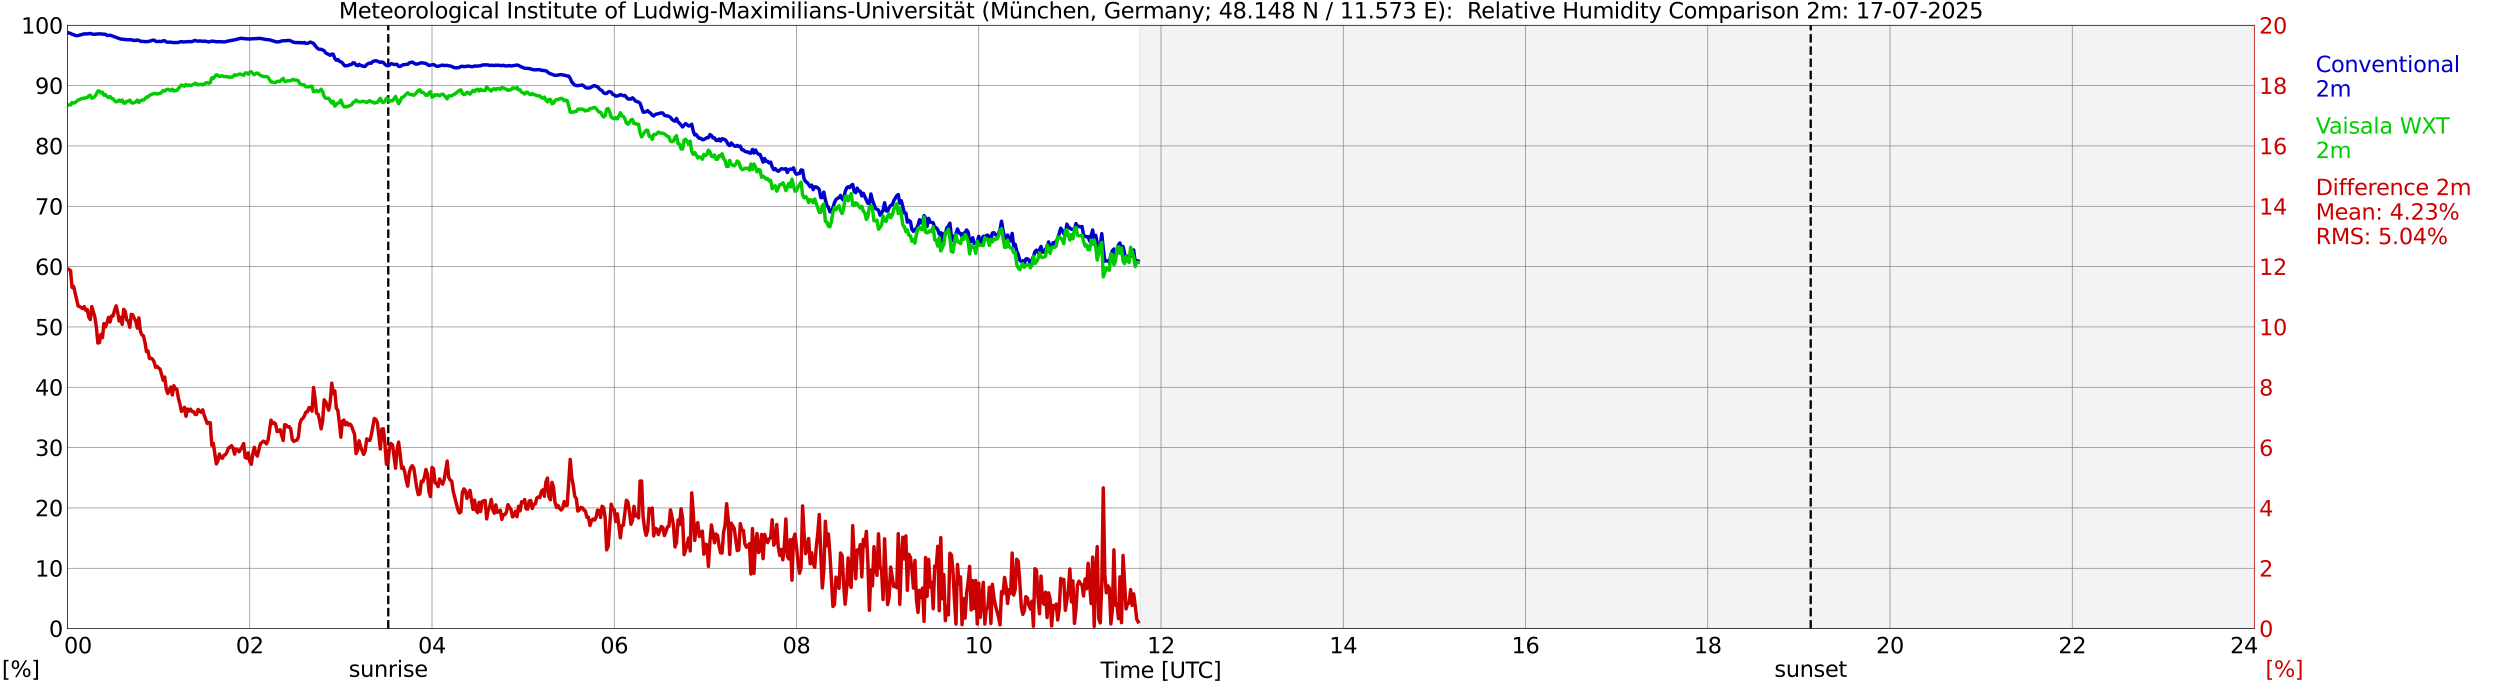 <?xml version="1.0" encoding="utf-8" standalone="no"?>
<!DOCTYPE svg PUBLIC "-//W3C//DTD SVG 1.1//EN"
  "http://www.w3.org/Graphics/SVG/1.1/DTD/svg11.dtd">
<svg xmlns:xlink="http://www.w3.org/1999/xlink" width="1085.4pt" height="296.64pt" viewBox="0 0 1085.4 296.64" xmlns="http://www.w3.org/2000/svg" version="1.1">
 <defs>
  <style type="text/css">*{stroke-linejoin: round; stroke-linecap: butt}</style>
 </defs>
 <g id="figure_1">
  <g id="patch_1">
   <path d="M 0 296.64 
L 1085.4 296.64 
L 1085.4 0 
L 0 0 
z
" style="fill: #ffffff"/>
  </g>
  <g id="axes_1">
   <g id="patch_2">
    <path d="M 29.306 272.909 
L 978.814 272.909 
L 978.814 10.976 
L 29.306 10.976 
z
" style="fill: #ffffff"/>
   </g>
   <g id="patch_3">
    <path d="M 494.828 272.909 
L 978.814 272.909 
L 978.814 10.976 
L 494.828 10.976 
z
" clip-path="url(#pfed0771d3e)" style="fill: #d3d3d3; opacity: 0.25; stroke: #d3d3d3; stroke-linejoin: miter"/>
   </g>
   <g id="matplotlib.axis_1">
    <g id="xtick_1">
     <g id="line2d_1">
      <path d="M 29.306 272.909 
L 29.306 10.976 
" clip-path="url(#pfed0771d3e)" style="fill: none; stroke: #808080; stroke-width: 0.3; stroke-linecap: square"/>
     </g>
     <g id="line2d_2"/>
     <g id="text_1">
      <!--    00 -->
      <g transform="translate(18.733 283.627) scale(0.095 -0.095)">
       <defs>
        <path id="DejaVuSans-20" transform="scale(0.016)"/>
        <path id="DejaVuSans-30" d="M 2034 4250 
Q 1547 4250 1301 3770 
Q 1056 3291 1056 2328 
Q 1056 1369 1301 889 
Q 1547 409 2034 409 
Q 2525 409 2770 889 
Q 3016 1369 3016 2328 
Q 3016 3291 2770 3770 
Q 2525 4250 2034 4250 
z
M 2034 4750 
Q 2819 4750 3233 4129 
Q 3647 3509 3647 2328 
Q 3647 1150 3233 529 
Q 2819 -91 2034 -91 
Q 1250 -91 836 529 
Q 422 1150 422 2328 
Q 422 3509 836 4129 
Q 1250 4750 2034 4750 
z
" transform="scale(0.016)"/>
       </defs>
       <use xlink:href="#DejaVuSans-20"/>
       <use xlink:href="#DejaVuSans-20" transform="translate(31.787 0)"/>
       <use xlink:href="#DejaVuSans-20" transform="translate(63.574 0)"/>
       <use xlink:href="#DejaVuSans-30" transform="translate(95.361 0)"/>
       <use xlink:href="#DejaVuSans-30" transform="translate(158.984 0)"/>
      </g>
     </g>
    </g>
    <g id="xtick_2">
     <g id="line2d_3">
      <path d="M 108.431 272.909 
L 108.431 10.976 
" clip-path="url(#pfed0771d3e)" style="fill: none; stroke: #808080; stroke-width: 0.3; stroke-linecap: square"/>
     </g>
     <g id="line2d_4"/>
     <g id="text_2">
      <!-- 02 -->
      <g transform="translate(102.387 283.627) scale(0.095 -0.095)">
       <defs>
        <path id="DejaVuSans-32" d="M 1228 531 
L 3431 531 
L 3431 0 
L 469 0 
L 469 531 
Q 828 903 1448 1529 
Q 2069 2156 2228 2338 
Q 2531 2678 2651 2914 
Q 2772 3150 2772 3378 
Q 2772 3750 2511 3984 
Q 2250 4219 1831 4219 
Q 1534 4219 1204 4116 
Q 875 4013 500 3803 
L 500 4441 
Q 881 4594 1212 4672 
Q 1544 4750 1819 4750 
Q 2544 4750 2975 4387 
Q 3406 4025 3406 3419 
Q 3406 3131 3298 2873 
Q 3191 2616 2906 2266 
Q 2828 2175 2409 1742 
Q 1991 1309 1228 531 
z
" transform="scale(0.016)"/>
       </defs>
       <use xlink:href="#DejaVuSans-30"/>
       <use xlink:href="#DejaVuSans-32" transform="translate(63.623 0)"/>
      </g>
     </g>
    </g>
    <g id="xtick_3">
     <g id="line2d_5">
      <path d="M 187.557 272.909 
L 187.557 10.976 
" clip-path="url(#pfed0771d3e)" style="fill: none; stroke: #808080; stroke-width: 0.3; stroke-linecap: square"/>
     </g>
     <g id="line2d_6"/>
     <g id="text_3">
      <!-- 04 -->
      <g transform="translate(181.513 283.627) scale(0.095 -0.095)">
       <defs>
        <path id="DejaVuSans-34" d="M 2419 4116 
L 825 1625 
L 2419 1625 
L 2419 4116 
z
M 2253 4666 
L 3047 4666 
L 3047 1625 
L 3713 1625 
L 3713 1100 
L 3047 1100 
L 3047 0 
L 2419 0 
L 2419 1100 
L 313 1100 
L 313 1709 
L 2253 4666 
z
" transform="scale(0.016)"/>
       </defs>
       <use xlink:href="#DejaVuSans-30"/>
       <use xlink:href="#DejaVuSans-34" transform="translate(63.623 0)"/>
      </g>
     </g>
    </g>
    <g id="xtick_4">
     <g id="line2d_7">
      <path d="M 266.683 272.909 
L 266.683 10.976 
" clip-path="url(#pfed0771d3e)" style="fill: none; stroke: #808080; stroke-width: 0.3; stroke-linecap: square"/>
     </g>
     <g id="line2d_8"/>
     <g id="text_4">
      <!-- 06 -->
      <g transform="translate(260.638 283.627) scale(0.095 -0.095)">
       <defs>
        <path id="DejaVuSans-36" d="M 2113 2584 
Q 1688 2584 1439 2293 
Q 1191 2003 1191 1497 
Q 1191 994 1439 701 
Q 1688 409 2113 409 
Q 2538 409 2786 701 
Q 3034 994 3034 1497 
Q 3034 2003 2786 2293 
Q 2538 2584 2113 2584 
z
M 3366 4563 
L 3366 3988 
Q 3128 4100 2886 4159 
Q 2644 4219 2406 4219 
Q 1781 4219 1451 3797 
Q 1122 3375 1075 2522 
Q 1259 2794 1537 2939 
Q 1816 3084 2150 3084 
Q 2853 3084 3261 2657 
Q 3669 2231 3669 1497 
Q 3669 778 3244 343 
Q 2819 -91 2113 -91 
Q 1303 -91 875 529 
Q 447 1150 447 2328 
Q 447 3434 972 4092 
Q 1497 4750 2381 4750 
Q 2619 4750 2861 4703 
Q 3103 4656 3366 4563 
z
" transform="scale(0.016)"/>
       </defs>
       <use xlink:href="#DejaVuSans-30"/>
       <use xlink:href="#DejaVuSans-36" transform="translate(63.623 0)"/>
      </g>
     </g>
    </g>
    <g id="xtick_5">
     <g id="line2d_9">
      <path d="M 345.808 272.909 
L 345.808 10.976 
" clip-path="url(#pfed0771d3e)" style="fill: none; stroke: #808080; stroke-width: 0.3; stroke-linecap: square"/>
     </g>
     <g id="line2d_10"/>
     <g id="text_5">
      <!-- 08 -->
      <g transform="translate(339.764 283.627) scale(0.095 -0.095)">
       <defs>
        <path id="DejaVuSans-38" d="M 2034 2216 
Q 1584 2216 1326 1975 
Q 1069 1734 1069 1313 
Q 1069 891 1326 650 
Q 1584 409 2034 409 
Q 2484 409 2743 651 
Q 3003 894 3003 1313 
Q 3003 1734 2745 1975 
Q 2488 2216 2034 2216 
z
M 1403 2484 
Q 997 2584 770 2862 
Q 544 3141 544 3541 
Q 544 4100 942 4425 
Q 1341 4750 2034 4750 
Q 2731 4750 3128 4425 
Q 3525 4100 3525 3541 
Q 3525 3141 3298 2862 
Q 3072 2584 2669 2484 
Q 3125 2378 3379 2068 
Q 3634 1759 3634 1313 
Q 3634 634 3220 271 
Q 2806 -91 2034 -91 
Q 1263 -91 848 271 
Q 434 634 434 1313 
Q 434 1759 690 2068 
Q 947 2378 1403 2484 
z
M 1172 3481 
Q 1172 3119 1398 2916 
Q 1625 2713 2034 2713 
Q 2441 2713 2670 2916 
Q 2900 3119 2900 3481 
Q 2900 3844 2670 4047 
Q 2441 4250 2034 4250 
Q 1625 4250 1398 4047 
Q 1172 3844 1172 3481 
z
" transform="scale(0.016)"/>
       </defs>
       <use xlink:href="#DejaVuSans-30"/>
       <use xlink:href="#DejaVuSans-38" transform="translate(63.623 0)"/>
      </g>
     </g>
    </g>
    <g id="xtick_6">
     <g id="line2d_11">
      <path d="M 424.934 272.909 
L 424.934 10.976 
" clip-path="url(#pfed0771d3e)" style="fill: none; stroke: #808080; stroke-width: 0.3; stroke-linecap: square"/>
     </g>
     <g id="line2d_12"/>
     <g id="text_6">
      <!-- 10 -->
      <g transform="translate(418.89 283.627) scale(0.095 -0.095)">
       <defs>
        <path id="DejaVuSans-31" d="M 794 531 
L 1825 531 
L 1825 4091 
L 703 3866 
L 703 4441 
L 1819 4666 
L 2450 4666 
L 2450 531 
L 3481 531 
L 3481 0 
L 794 0 
L 794 531 
z
" transform="scale(0.016)"/>
       </defs>
       <use xlink:href="#DejaVuSans-31"/>
       <use xlink:href="#DejaVuSans-30" transform="translate(63.623 0)"/>
      </g>
     </g>
    </g>
    <g id="xtick_7">
     <g id="line2d_13">
      <path d="M 504.06 272.909 
L 504.06 10.976 
" clip-path="url(#pfed0771d3e)" style="fill: none; stroke: #808080; stroke-width: 0.3; stroke-linecap: square"/>
     </g>
     <g id="line2d_14"/>
     <g id="text_7">
      <!-- 12 -->
      <g transform="translate(498.015 283.627) scale(0.095 -0.095)">
       <use xlink:href="#DejaVuSans-31"/>
       <use xlink:href="#DejaVuSans-32" transform="translate(63.623 0)"/>
      </g>
     </g>
    </g>
    <g id="xtick_8">
     <g id="line2d_15">
      <path d="M 583.185 272.909 
L 583.185 10.976 
" clip-path="url(#pfed0771d3e)" style="fill: none; stroke: #808080; stroke-width: 0.3; stroke-linecap: square"/>
     </g>
     <g id="line2d_16"/>
     <g id="text_8">
      <!-- 14 -->
      <g transform="translate(577.141 283.627) scale(0.095 -0.095)">
       <use xlink:href="#DejaVuSans-31"/>
       <use xlink:href="#DejaVuSans-34" transform="translate(63.623 0)"/>
      </g>
     </g>
    </g>
    <g id="xtick_9">
     <g id="line2d_17">
      <path d="M 662.311 272.909 
L 662.311 10.976 
" clip-path="url(#pfed0771d3e)" style="fill: none; stroke: #808080; stroke-width: 0.3; stroke-linecap: square"/>
     </g>
     <g id="line2d_18"/>
     <g id="text_9">
      <!-- 16 -->
      <g transform="translate(656.267 283.627) scale(0.095 -0.095)">
       <use xlink:href="#DejaVuSans-31"/>
       <use xlink:href="#DejaVuSans-36" transform="translate(63.623 0)"/>
      </g>
     </g>
    </g>
    <g id="xtick_10">
     <g id="line2d_19">
      <path d="M 741.437 272.909 
L 741.437 10.976 
" clip-path="url(#pfed0771d3e)" style="fill: none; stroke: #808080; stroke-width: 0.3; stroke-linecap: square"/>
     </g>
     <g id="line2d_20"/>
     <g id="text_10">
      <!-- 18 -->
      <g transform="translate(735.392 283.627) scale(0.095 -0.095)">
       <use xlink:href="#DejaVuSans-31"/>
       <use xlink:href="#DejaVuSans-38" transform="translate(63.623 0)"/>
      </g>
     </g>
    </g>
    <g id="xtick_11">
     <g id="line2d_21">
      <path d="M 820.562 272.909 
L 820.562 10.976 
" clip-path="url(#pfed0771d3e)" style="fill: none; stroke: #808080; stroke-width: 0.3; stroke-linecap: square"/>
     </g>
     <g id="line2d_22"/>
     <g id="text_11">
      <!-- 20 -->
      <g transform="translate(814.518 283.627) scale(0.095 -0.095)">
       <use xlink:href="#DejaVuSans-32"/>
       <use xlink:href="#DejaVuSans-30" transform="translate(63.623 0)"/>
      </g>
     </g>
    </g>
    <g id="xtick_12">
     <g id="line2d_23">
      <path d="M 899.688 272.909 
L 899.688 10.976 
" clip-path="url(#pfed0771d3e)" style="fill: none; stroke: #808080; stroke-width: 0.3; stroke-linecap: square"/>
     </g>
     <g id="line2d_24"/>
     <g id="text_12">
      <!-- 22 -->
      <g transform="translate(893.644 283.627) scale(0.095 -0.095)">
       <use xlink:href="#DejaVuSans-32"/>
       <use xlink:href="#DejaVuSans-32" transform="translate(63.623 0)"/>
      </g>
     </g>
    </g>
    <g id="xtick_13">
     <g id="line2d_25">
      <path d="M 978.814 272.909 
L 978.814 10.976 
" clip-path="url(#pfed0771d3e)" style="fill: none; stroke: #808080; stroke-width: 0.3; stroke-linecap: square"/>
     </g>
     <g id="line2d_26"/>
     <g id="text_13">
      <!-- 24    -->
      <g transform="translate(968.241 283.627) scale(0.095 -0.095)">
       <use xlink:href="#DejaVuSans-32"/>
       <use xlink:href="#DejaVuSans-34" transform="translate(63.623 0)"/>
       <use xlink:href="#DejaVuSans-20" transform="translate(127.246 0)"/>
       <use xlink:href="#DejaVuSans-20" transform="translate(159.033 0)"/>
       <use xlink:href="#DejaVuSans-20" transform="translate(190.82 0)"/>
      </g>
     </g>
    </g>
    <g id="text_14">
     <!-- Time [UTC] -->
     <g transform="translate(477.806 294.322) scale(0.095 -0.095)">
      <defs>
       <path id="DejaVuSans-54" d="M -19 4666 
L 3928 4666 
L 3928 4134 
L 2272 4134 
L 2272 0 
L 1638 0 
L 1638 4134 
L -19 4134 
L -19 4666 
z
" transform="scale(0.016)"/>
       <path id="DejaVuSans-69" d="M 603 3500 
L 1178 3500 
L 1178 0 
L 603 0 
L 603 3500 
z
M 603 4863 
L 1178 4863 
L 1178 4134 
L 603 4134 
L 603 4863 
z
" transform="scale(0.016)"/>
       <path id="DejaVuSans-6d" d="M 3328 2828 
Q 3544 3216 3844 3400 
Q 4144 3584 4550 3584 
Q 5097 3584 5394 3201 
Q 5691 2819 5691 2113 
L 5691 0 
L 5113 0 
L 5113 2094 
Q 5113 2597 4934 2840 
Q 4756 3084 4391 3084 
Q 3944 3084 3684 2787 
Q 3425 2491 3425 1978 
L 3425 0 
L 2847 0 
L 2847 2094 
Q 2847 2600 2669 2842 
Q 2491 3084 2119 3084 
Q 1678 3084 1418 2786 
Q 1159 2488 1159 1978 
L 1159 0 
L 581 0 
L 581 3500 
L 1159 3500 
L 1159 2956 
Q 1356 3278 1631 3431 
Q 1906 3584 2284 3584 
Q 2666 3584 2933 3390 
Q 3200 3197 3328 2828 
z
" transform="scale(0.016)"/>
       <path id="DejaVuSans-65" d="M 3597 1894 
L 3597 1613 
L 953 1613 
Q 991 1019 1311 708 
Q 1631 397 2203 397 
Q 2534 397 2845 478 
Q 3156 559 3463 722 
L 3463 178 
Q 3153 47 2828 -22 
Q 2503 -91 2169 -91 
Q 1331 -91 842 396 
Q 353 884 353 1716 
Q 353 2575 817 3079 
Q 1281 3584 2069 3584 
Q 2775 3584 3186 3129 
Q 3597 2675 3597 1894 
z
M 3022 2063 
Q 3016 2534 2758 2815 
Q 2500 3097 2075 3097 
Q 1594 3097 1305 2825 
Q 1016 2553 972 2059 
L 3022 2063 
z
" transform="scale(0.016)"/>
       <path id="DejaVuSans-5b" d="M 550 4863 
L 1875 4863 
L 1875 4416 
L 1125 4416 
L 1125 -397 
L 1875 -397 
L 1875 -844 
L 550 -844 
L 550 4863 
z
" transform="scale(0.016)"/>
       <path id="DejaVuSans-55" d="M 556 4666 
L 1191 4666 
L 1191 1831 
Q 1191 1081 1462 751 
Q 1734 422 2344 422 
Q 2950 422 3222 751 
Q 3494 1081 3494 1831 
L 3494 4666 
L 4128 4666 
L 4128 1753 
Q 4128 841 3676 375 
Q 3225 -91 2344 -91 
Q 1459 -91 1007 375 
Q 556 841 556 1753 
L 556 4666 
z
" transform="scale(0.016)"/>
       <path id="DejaVuSans-43" d="M 4122 4306 
L 4122 3641 
Q 3803 3938 3442 4084 
Q 3081 4231 2675 4231 
Q 1875 4231 1450 3742 
Q 1025 3253 1025 2328 
Q 1025 1406 1450 917 
Q 1875 428 2675 428 
Q 3081 428 3442 575 
Q 3803 722 4122 1019 
L 4122 359 
Q 3791 134 3420 21 
Q 3050 -91 2638 -91 
Q 1578 -91 968 557 
Q 359 1206 359 2328 
Q 359 3453 968 4101 
Q 1578 4750 2638 4750 
Q 3056 4750 3426 4639 
Q 3797 4528 4122 4306 
z
" transform="scale(0.016)"/>
       <path id="DejaVuSans-5d" d="M 1947 4863 
L 1947 -844 
L 622 -844 
L 622 -397 
L 1369 -397 
L 1369 4416 
L 622 4416 
L 622 4863 
L 1947 4863 
z
" transform="scale(0.016)"/>
      </defs>
      <use xlink:href="#DejaVuSans-54"/>
      <use xlink:href="#DejaVuSans-69" transform="translate(57.959 0)"/>
      <use xlink:href="#DejaVuSans-6d" transform="translate(85.742 0)"/>
      <use xlink:href="#DejaVuSans-65" transform="translate(183.154 0)"/>
      <use xlink:href="#DejaVuSans-20" transform="translate(244.678 0)"/>
      <use xlink:href="#DejaVuSans-5b" transform="translate(276.465 0)"/>
      <use xlink:href="#DejaVuSans-55" transform="translate(315.479 0)"/>
      <use xlink:href="#DejaVuSans-54" transform="translate(388.672 0)"/>
      <use xlink:href="#DejaVuSans-43" transform="translate(443.881 0)"/>
      <use xlink:href="#DejaVuSans-5d" transform="translate(513.705 0)"/>
     </g>
    </g>
   </g>
   <g id="matplotlib.axis_2">
    <g id="ytick_1">
     <g id="line2d_27">
      <path d="M 29.306 272.909 
L 978.814 272.909 
" clip-path="url(#pfed0771d3e)" style="fill: none; stroke: #808080; stroke-width: 0.3; stroke-linecap: square"/>
     </g>
     <g id="line2d_28"/>
     <g id="text_15">
      <!-- 0 -->
      <g transform="translate(21.261 276.518) scale(0.095 -0.095)">
       <use xlink:href="#DejaVuSans-30"/>
      </g>
     </g>
    </g>
    <g id="ytick_2">
     <g id="line2d_29">
      <path d="M 29.306 246.715 
L 978.814 246.715 
" clip-path="url(#pfed0771d3e)" style="fill: none; stroke: #808080; stroke-width: 0.3; stroke-linecap: square"/>
     </g>
     <g id="line2d_30"/>
     <g id="text_16">
      <!-- 10 -->
      <g transform="translate(15.217 250.325) scale(0.095 -0.095)">
       <use xlink:href="#DejaVuSans-31"/>
       <use xlink:href="#DejaVuSans-30" transform="translate(63.623 0)"/>
      </g>
     </g>
    </g>
    <g id="ytick_3">
     <g id="line2d_31">
      <path d="M 29.306 220.522 
L 978.814 220.522 
" clip-path="url(#pfed0771d3e)" style="fill: none; stroke: #808080; stroke-width: 0.3; stroke-linecap: square"/>
     </g>
     <g id="line2d_32"/>
     <g id="text_17">
      <!-- 20 -->
      <g transform="translate(15.217 224.131) scale(0.095 -0.095)">
       <use xlink:href="#DejaVuSans-32"/>
       <use xlink:href="#DejaVuSans-30" transform="translate(63.623 0)"/>
      </g>
     </g>
    </g>
    <g id="ytick_4">
     <g id="line2d_33">
      <path d="M 29.306 194.329 
L 978.814 194.329 
" clip-path="url(#pfed0771d3e)" style="fill: none; stroke: #808080; stroke-width: 0.3; stroke-linecap: square"/>
     </g>
     <g id="line2d_34"/>
     <g id="text_18">
      <!-- 30 -->
      <g transform="translate(15.217 197.938) scale(0.095 -0.095)">
       <defs>
        <path id="DejaVuSans-33" d="M 2597 2516 
Q 3050 2419 3304 2112 
Q 3559 1806 3559 1356 
Q 3559 666 3084 287 
Q 2609 -91 1734 -91 
Q 1441 -91 1130 -33 
Q 819 25 488 141 
L 488 750 
Q 750 597 1062 519 
Q 1375 441 1716 441 
Q 2309 441 2620 675 
Q 2931 909 2931 1356 
Q 2931 1769 2642 2001 
Q 2353 2234 1838 2234 
L 1294 2234 
L 1294 2753 
L 1863 2753 
Q 2328 2753 2575 2939 
Q 2822 3125 2822 3475 
Q 2822 3834 2567 4026 
Q 2313 4219 1838 4219 
Q 1578 4219 1281 4162 
Q 984 4106 628 3988 
L 628 4550 
Q 988 4650 1302 4700 
Q 1616 4750 1894 4750 
Q 2613 4750 3031 4423 
Q 3450 4097 3450 3541 
Q 3450 3153 3228 2886 
Q 3006 2619 2597 2516 
z
" transform="scale(0.016)"/>
       </defs>
       <use xlink:href="#DejaVuSans-33"/>
       <use xlink:href="#DejaVuSans-30" transform="translate(63.623 0)"/>
      </g>
     </g>
    </g>
    <g id="ytick_5">
     <g id="line2d_35">
      <path d="M 29.306 168.136 
L 978.814 168.136 
" clip-path="url(#pfed0771d3e)" style="fill: none; stroke: #808080; stroke-width: 0.3; stroke-linecap: square"/>
     </g>
     <g id="line2d_36"/>
     <g id="text_19">
      <!-- 40 -->
      <g transform="translate(15.217 171.745) scale(0.095 -0.095)">
       <use xlink:href="#DejaVuSans-34"/>
       <use xlink:href="#DejaVuSans-30" transform="translate(63.623 0)"/>
      </g>
     </g>
    </g>
    <g id="ytick_6">
     <g id="line2d_37">
      <path d="M 29.306 141.942 
L 978.814 141.942 
" clip-path="url(#pfed0771d3e)" style="fill: none; stroke: #808080; stroke-width: 0.3; stroke-linecap: square"/>
     </g>
     <g id="line2d_38"/>
     <g id="text_20">
      <!-- 50 -->
      <g transform="translate(15.217 145.551) scale(0.095 -0.095)">
       <defs>
        <path id="DejaVuSans-35" d="M 691 4666 
L 3169 4666 
L 3169 4134 
L 1269 4134 
L 1269 2991 
Q 1406 3038 1543 3061 
Q 1681 3084 1819 3084 
Q 2600 3084 3056 2656 
Q 3513 2228 3513 1497 
Q 3513 744 3044 326 
Q 2575 -91 1722 -91 
Q 1428 -91 1123 -41 
Q 819 9 494 109 
L 494 744 
Q 775 591 1075 516 
Q 1375 441 1709 441 
Q 2250 441 2565 725 
Q 2881 1009 2881 1497 
Q 2881 1984 2565 2268 
Q 2250 2553 1709 2553 
Q 1456 2553 1204 2497 
Q 953 2441 691 2322 
L 691 4666 
z
" transform="scale(0.016)"/>
       </defs>
       <use xlink:href="#DejaVuSans-35"/>
       <use xlink:href="#DejaVuSans-30" transform="translate(63.623 0)"/>
      </g>
     </g>
    </g>
    <g id="ytick_7">
     <g id="line2d_39">
      <path d="M 29.306 115.749 
L 978.814 115.749 
" clip-path="url(#pfed0771d3e)" style="fill: none; stroke: #808080; stroke-width: 0.3; stroke-linecap: square"/>
     </g>
     <g id="line2d_40"/>
     <g id="text_21">
      <!-- 60 -->
      <g transform="translate(15.217 119.358) scale(0.095 -0.095)">
       <use xlink:href="#DejaVuSans-36"/>
       <use xlink:href="#DejaVuSans-30" transform="translate(63.623 0)"/>
      </g>
     </g>
    </g>
    <g id="ytick_8">
     <g id="line2d_41">
      <path d="M 29.306 89.556 
L 978.814 89.556 
" clip-path="url(#pfed0771d3e)" style="fill: none; stroke: #808080; stroke-width: 0.3; stroke-linecap: square"/>
     </g>
     <g id="line2d_42"/>
     <g id="text_22">
      <!-- 70 -->
      <g transform="translate(15.217 93.165) scale(0.095 -0.095)">
       <defs>
        <path id="DejaVuSans-37" d="M 525 4666 
L 3525 4666 
L 3525 4397 
L 1831 0 
L 1172 0 
L 2766 4134 
L 525 4134 
L 525 4666 
z
" transform="scale(0.016)"/>
       </defs>
       <use xlink:href="#DejaVuSans-37"/>
       <use xlink:href="#DejaVuSans-30" transform="translate(63.623 0)"/>
      </g>
     </g>
    </g>
    <g id="ytick_9">
     <g id="line2d_43">
      <path d="M 29.306 63.362 
L 978.814 63.362 
" clip-path="url(#pfed0771d3e)" style="fill: none; stroke: #808080; stroke-width: 0.3; stroke-linecap: square"/>
     </g>
     <g id="line2d_44"/>
     <g id="text_23">
      <!-- 80 -->
      <g transform="translate(15.217 66.972) scale(0.095 -0.095)">
       <use xlink:href="#DejaVuSans-38"/>
       <use xlink:href="#DejaVuSans-30" transform="translate(63.623 0)"/>
      </g>
     </g>
    </g>
    <g id="ytick_10">
     <g id="line2d_45">
      <path d="M 29.306 37.169 
L 978.814 37.169 
" clip-path="url(#pfed0771d3e)" style="fill: none; stroke: #808080; stroke-width: 0.3; stroke-linecap: square"/>
     </g>
     <g id="line2d_46"/>
     <g id="text_24">
      <!-- 90 -->
      <g transform="translate(15.217 40.778) scale(0.095 -0.095)">
       <defs>
        <path id="DejaVuSans-39" d="M 703 97 
L 703 672 
Q 941 559 1184 500 
Q 1428 441 1663 441 
Q 2288 441 2617 861 
Q 2947 1281 2994 2138 
Q 2813 1869 2534 1725 
Q 2256 1581 1919 1581 
Q 1219 1581 811 2004 
Q 403 2428 403 3163 
Q 403 3881 828 4315 
Q 1253 4750 1959 4750 
Q 2769 4750 3195 4129 
Q 3622 3509 3622 2328 
Q 3622 1225 3098 567 
Q 2575 -91 1691 -91 
Q 1453 -91 1209 -44 
Q 966 3 703 97 
z
M 1959 2075 
Q 2384 2075 2632 2365 
Q 2881 2656 2881 3163 
Q 2881 3666 2632 3958 
Q 2384 4250 1959 4250 
Q 1534 4250 1286 3958 
Q 1038 3666 1038 3163 
Q 1038 2656 1286 2365 
Q 1534 2075 1959 2075 
z
" transform="scale(0.016)"/>
       </defs>
       <use xlink:href="#DejaVuSans-39"/>
       <use xlink:href="#DejaVuSans-30" transform="translate(63.623 0)"/>
      </g>
     </g>
    </g>
    <g id="ytick_11">
     <g id="line2d_47">
      <path d="M 29.306 10.976 
L 978.814 10.976 
" clip-path="url(#pfed0771d3e)" style="fill: none; stroke: #808080; stroke-width: 0.3; stroke-linecap: square"/>
     </g>
     <g id="line2d_48"/>
     <g id="text_25">
      <!-- 100 -->
      <g transform="translate(9.173 14.585) scale(0.095 -0.095)">
       <use xlink:href="#DejaVuSans-31"/>
       <use xlink:href="#DejaVuSans-30" transform="translate(63.623 0)"/>
       <use xlink:href="#DejaVuSans-30" transform="translate(127.246 0)"/>
      </g>
     </g>
    </g>
   </g>
   <g id="line2d_49">
    <path d="M 168.567 272.909 
L 168.567 10.976 
" clip-path="url(#pfed0771d3e)" style="fill: none; stroke-dasharray: 3.7,1.6; stroke-dashoffset: 0; stroke: #000000"/>
   </g>
   <g id="line2d_50">
    <path d="M 786.143 272.909 
L 786.143 10.976 
" clip-path="url(#pfed0771d3e)" style="fill: none; stroke-dasharray: 3.7,1.6; stroke-dashoffset: 0; stroke: #000000"/>
   </g>
   <g id="line2d_51">
    <path d="M 29.306 14.053 
L 29.965 14.373 
L 30.625 14.475 
L 31.284 14.876 
L 31.943 15.049 
L 32.603 15.384 
L 33.262 15.484 
L 33.921 15.436 
L 36.559 14.711 
L 37.878 14.708 
L 39.197 14.527 
L 40.515 14.905 
L 43.153 14.695 
L 45.79 14.899 
L 46.45 15.324 
L 47.109 15.387 
L 47.768 15.264 
L 52.384 16.95 
L 55.681 17.28 
L 57 17.215 
L 57.659 17.524 
L 58.978 17.558 
L 59.637 17.364 
L 60.297 17.524 
L 60.956 17.904 
L 63.594 18.098 
L 64.912 17.912 
L 66.231 17.443 
L 66.89 17.409 
L 67.55 17.888 
L 68.209 18.069 
L 68.869 17.951 
L 70.187 18.04 
L 70.847 17.707 
L 71.506 17.681 
L 72.166 18.192 
L 72.825 18.323 
L 74.144 18.294 
L 74.803 18.454 
L 77.441 18.47 
L 78.1 18.179 
L 78.759 18.048 
L 79.419 18.218 
L 81.397 18.108 
L 82.056 18.014 
L 82.716 18.111 
L 83.375 18.058 
L 84.694 17.521 
L 85.353 17.791 
L 86.013 17.878 
L 86.672 17.77 
L 87.991 17.914 
L 88.65 17.857 
L 89.969 18.045 
L 90.628 18.226 
L 91.947 17.846 
L 94.584 18.161 
L 95.244 18.082 
L 97.222 18.192 
L 97.881 18.14 
L 98.541 17.92 
L 101.838 17.309 
L 104.475 16.631 
L 106.453 16.806 
L 107.772 16.935 
L 113.047 16.667 
L 115.685 17.202 
L 116.344 17.183 
L 117.003 17.283 
L 119.641 18.087 
L 120.3 18.234 
L 121.619 18.064 
L 122.278 17.757 
L 125.575 17.542 
L 126.235 17.76 
L 126.894 18.134 
L 128.213 18.493 
L 129.532 18.472 
L 130.191 18.582 
L 130.85 18.485 
L 131.51 18.658 
L 132.169 18.428 
L 132.829 18.891 
L 133.488 18.865 
L 134.147 18.501 
L 134.807 18.273 
L 136.125 18.857 
L 137.444 20.557 
L 138.104 21.173 
L 138.763 21.45 
L 139.422 21.395 
L 140.741 22.014 
L 141.4 22.98 
L 143.379 24.009 
L 144.038 23.454 
L 144.697 23.577 
L 145.357 25.437 
L 146.016 26.142 
L 146.676 25.817 
L 147.335 26.616 
L 147.994 26.833 
L 148.654 27.281 
L 149.313 28.227 
L 149.972 28.638 
L 150.632 28.444 
L 151.291 28.413 
L 151.951 28.056 
L 152.61 27.97 
L 153.269 27.255 
L 153.929 27.37 
L 154.588 28.266 
L 155.247 28.515 
L 155.907 27.928 
L 156.566 28.454 
L 157.226 28.554 
L 157.885 28.853 
L 158.544 28.819 
L 159.204 28.03 
L 159.863 27.619 
L 160.523 27.381 
L 161.182 27.457 
L 161.841 26.707 
L 163.16 26.338 
L 165.138 27.077 
L 165.798 26.906 
L 166.457 27.158 
L 167.116 27.92 
L 167.776 28.405 
L 168.435 28.544 
L 169.094 28.276 
L 169.754 27.642 
L 170.413 27.773 
L 171.073 28.02 
L 172.391 27.92 
L 173.051 28.832 
L 173.71 28.811 
L 175.029 28.106 
L 176.348 27.949 
L 177.007 27.944 
L 177.666 27.312 
L 178.985 26.956 
L 180.304 27.755 
L 180.963 27.857 
L 182.941 27.255 
L 184.26 27.43 
L 184.92 27.543 
L 186.238 28.415 
L 187.557 28.151 
L 188.216 28.014 
L 189.535 28.756 
L 190.195 28.769 
L 190.854 28.63 
L 191.513 28.371 
L 192.173 28.297 
L 192.832 28.42 
L 194.151 28.384 
L 196.129 28.826 
L 196.788 29.201 
L 197.448 29.447 
L 198.107 29.384 
L 198.767 29.445 
L 199.426 29.222 
L 200.085 28.868 
L 200.745 28.745 
L 201.404 28.968 
L 203.382 28.659 
L 204.701 28.944 
L 205.36 28.921 
L 206.02 28.633 
L 206.679 28.711 
L 208.657 28.575 
L 209.317 28.242 
L 210.635 28.143 
L 211.954 28.211 
L 212.614 28.418 
L 213.273 28.316 
L 214.592 28.462 
L 215.251 28.261 
L 215.91 28.384 
L 216.57 28.321 
L 217.229 28.465 
L 217.889 28.478 
L 218.548 28.329 
L 219.207 28.575 
L 219.867 28.63 
L 221.186 28.486 
L 221.845 28.648 
L 224.482 28.237 
L 225.142 28.381 
L 225.801 28.779 
L 227.779 29.631 
L 229.757 29.759 
L 231.736 30.312 
L 234.373 30.249 
L 235.033 30.503 
L 237.011 30.741 
L 237.67 31.168 
L 238.329 31.773 
L 240.967 32.758 
L 243.604 32.373 
L 245.583 32.774 
L 246.242 33.017 
L 246.901 33.028 
L 247.561 34.005 
L 248.22 35.558 
L 249.539 36.957 
L 250.198 37.13 
L 250.858 37.179 
L 252.836 36.902 
L 253.495 37.352 
L 254.155 37.963 
L 254.814 38.251 
L 256.133 38.17 
L 257.451 37.352 
L 258.111 37.179 
L 258.77 37.478 
L 259.43 37.625 
L 260.089 38.437 
L 260.748 39.05 
L 261.408 39.377 
L 262.067 40.294 
L 262.726 40.611 
L 263.386 40.551 
L 264.045 39.964 
L 264.705 39.736 
L 265.364 39.99 
L 266.023 40.975 
L 266.683 41.25 
L 267.342 41.755 
L 268.661 41.522 
L 269.32 41.072 
L 270.639 41.556 
L 271.298 41.465 
L 272.617 42.939 
L 273.936 43.042 
L 274.595 42.45 
L 275.255 43.06 
L 275.914 43.888 
L 277.233 44.328 
L 277.892 44.791 
L 279.211 48.65 
L 279.87 48.689 
L 280.53 48.453 
L 281.189 48.008 
L 281.849 48.736 
L 282.508 49.134 
L 283.167 50.012 
L 283.827 50.339 
L 284.486 49.674 
L 287.124 48.995 
L 287.783 49.092 
L 288.442 50.043 
L 289.102 50.253 
L 289.761 50.339 
L 290.42 50.546 
L 291.08 50.96 
L 291.739 51.801 
L 292.399 52.33 
L 293.058 52.607 
L 293.717 51.434 
L 294.377 52.89 
L 295.696 54.265 
L 296.355 55.111 
L 297.674 53.652 
L 298.992 54.705 
L 299.652 54.525 
L 300.311 53.933 
L 300.971 56.895 
L 301.63 58.59 
L 302.289 58.409 
L 302.949 59.399 
L 303.608 60.086 
L 304.267 60.012 
L 304.927 60.664 
L 305.586 60.57 
L 306.905 59.763 
L 307.564 59.795 
L 308.224 58.435 
L 308.883 58.815 
L 309.543 59.855 
L 310.202 59.839 
L 310.861 60.913 
L 311.521 61.039 
L 312.18 60.363 
L 312.839 61.238 
L 313.499 60.206 
L 314.818 60.662 
L 315.477 61.427 
L 316.136 62.742 
L 316.796 63.21 
L 317.455 62.063 
L 318.114 62.82 
L 318.774 63.31 
L 319.433 63.543 
L 320.093 63.134 
L 320.752 63.611 
L 321.411 63.415 
L 322.071 65.036 
L 322.73 65.052 
L 323.39 65.688 
L 324.049 65.995 
L 324.708 65.916 
L 325.368 66.461 
L 326.027 66.487 
L 326.686 64.892 
L 327.346 66.419 
L 328.005 65.125 
L 328.665 66.364 
L 329.324 66.972 
L 329.983 67.056 
L 331.302 70.385 
L 331.961 68.805 
L 332.621 70.021 
L 333.28 70.034 
L 333.94 70.762 
L 334.599 70.387 
L 335.258 72.509 
L 335.918 73.672 
L 336.577 73.172 
L 337.236 73.971 
L 337.896 74.374 
L 339.215 73.253 
L 340.533 73.457 
L 341.193 73.227 
L 341.852 74.895 
L 342.512 73.557 
L 343.171 73.447 
L 343.83 73.562 
L 344.49 72.87 
L 345.149 74.798 
L 345.808 75.655 
L 346.468 75.396 
L 347.127 75.32 
L 347.787 73.779 
L 348.446 73.929 
L 349.105 77.622 
L 349.765 78.853 
L 350.424 79.214 
L 351.743 81.043 
L 352.402 80.357 
L 353.062 82.329 
L 353.721 81.093 
L 354.38 81.182 
L 355.04 81.561 
L 355.699 82.269 
L 356.359 85.792 
L 357.018 85.76 
L 357.677 83.419 
L 358.337 86.784 
L 358.996 89.181 
L 359.655 89.985 
L 360.315 91.968 
L 360.974 91.811 
L 361.634 90.258 
L 362.293 87.997 
L 362.952 86.661 
L 363.612 86.111 
L 364.271 85.802 
L 364.93 84.825 
L 365.59 86.331 
L 366.249 86.923 
L 366.909 83.248 
L 367.568 81.637 
L 368.227 81.064 
L 368.887 81.457 
L 369.546 80.48 
L 370.206 80.092 
L 370.865 83.183 
L 371.524 83.652 
L 372.184 81.677 
L 372.843 82.929 
L 373.502 83.044 
L 374.162 85.061 
L 374.821 83.903 
L 376.14 86.876 
L 376.799 88.298 
L 377.459 88.23 
L 378.118 84.225 
L 378.777 86.897 
L 380.096 90.509 
L 381.415 91.277 
L 382.074 93.424 
L 382.734 92.568 
L 383.393 91.227 
L 384.053 88.044 
L 384.712 91.528 
L 385.371 91.662 
L 386.031 90.2 
L 386.69 89.189 
L 387.349 88.964 
L 388.009 87.219 
L 389.328 84.967 
L 389.987 84.458 
L 390.646 88.23 
L 391.306 87.146 
L 392.624 92.419 
L 393.284 92.51 
L 393.943 96.45 
L 394.603 95.677 
L 395.262 96.201 
L 395.921 99.622 
L 396.581 100.444 
L 397.24 99.614 
L 397.899 99.153 
L 398.559 97.841 
L 399.218 95.397 
L 399.878 96.806 
L 400.537 96.248 
L 401.196 93.639 
L 401.856 94.648 
L 402.515 98.286 
L 403.175 94.81 
L 403.834 96.426 
L 405.153 96.74 
L 405.812 98.791 
L 406.471 98.912 
L 407.131 99.69 
L 407.79 101.623 
L 408.45 101.036 
L 409.109 105.038 
L 409.768 101.369 
L 410.428 101.772 
L 411.087 98.867 
L 411.746 98.307 
L 412.406 96.895 
L 413.065 102.802 
L 413.725 104.423 
L 414.384 102.516 
L 415.043 101.471 
L 415.703 99.438 
L 416.362 101.12 
L 417.022 101.311 
L 417.681 102.838 
L 418.34 101.356 
L 419 100.96 
L 419.659 99.844 
L 420.318 100.703 
L 420.978 104.845 
L 421.637 104.701 
L 422.297 103.194 
L 422.956 105.62 
L 423.615 105.814 
L 424.275 105.151 
L 424.934 102.637 
L 425.593 105.342 
L 426.912 102.568 
L 427.572 103.574 
L 428.231 102.236 
L 428.89 102.105 
L 429.55 102.993 
L 430.209 103.517 
L 430.869 101.164 
L 431.528 101.01 
L 432.187 101.958 
L 432.847 102.207 
L 433.506 101.379 
L 434.165 99.706 
L 434.825 96.038 
L 435.484 100.167 
L 436.144 102.922 
L 436.803 103.7 
L 437.462 102.039 
L 438.122 103.731 
L 438.781 104.572 
L 439.44 101.33 
L 440.1 106.812 
L 440.759 106.044 
L 441.419 108.939 
L 442.078 110.429 
L 442.737 112.965 
L 443.397 113.58 
L 444.056 113.211 
L 444.716 114.484 
L 445.375 112.454 
L 446.034 112.307 
L 446.694 112.941 
L 447.353 114.568 
L 448.012 112.849 
L 448.672 111.5 
L 449.331 109.243 
L 449.991 108.601 
L 450.65 109.601 
L 451.309 108.444 
L 451.969 107 
L 452.628 109.481 
L 453.287 109.442 
L 453.947 108.137 
L 454.606 107.281 
L 455.266 105.054 
L 455.925 107.456 
L 456.584 107.137 
L 457.244 105.361 
L 457.903 105.638 
L 459.222 103.658 
L 460.541 99.08 
L 461.2 100.009 
L 461.859 101.529 
L 462.519 102.142 
L 463.178 97.325 
L 463.838 98.532 
L 465.156 99.551 
L 465.816 99.561 
L 466.475 99.962 
L 467.134 97.065 
L 467.794 98.357 
L 468.453 98.273 
L 469.113 98.493 
L 469.772 98.351 
L 470.431 101.919 
L 471.091 102.545 
L 471.75 102.862 
L 472.409 102.744 
L 473.069 104.651 
L 474.388 99.85 
L 475.047 104.041 
L 475.706 102.181 
L 477.025 109.106 
L 477.685 106.55 
L 478.344 101.455 
L 479.003 107.983 
L 479.663 113.394 
L 480.322 113.164 
L 480.981 113.344 
L 481.641 113.813 
L 482.3 110.654 
L 482.96 108.834 
L 483.619 108.127 
L 484.278 111.354 
L 484.938 109.756 
L 485.597 106.246 
L 486.256 105.494 
L 486.916 108.14 
L 487.575 107.04 
L 488.894 113.009 
L 489.553 111.233 
L 490.213 111.702 
L 490.872 110.754 
L 491.532 111.215 
L 492.191 108.538 
L 492.85 113.719 
L 493.51 113.098 
L 494.169 113.329 
L 494.169 113.329 
" clip-path="url(#pfed0771d3e)" style="fill: none; stroke: #0000cc; stroke-width: 1.5; stroke-linecap: square"/>
   </g>
   <g id="line2d_52">
    <path d="M 29.965 45.551 
L 30.625 45.551 
L 31.284 44.503 
L 31.943 44.765 
L 32.603 44.503 
L 33.921 43.455 
L 35.9 42.67 
L 36.559 42.67 
L 37.218 42.408 
L 37.878 42.408 
L 38.537 41.622 
L 39.197 41.36 
L 39.856 42.67 
L 40.515 42.408 
L 41.175 41.884 
L 41.834 40.836 
L 42.493 39.526 
L 43.153 39.526 
L 43.812 40.312 
L 44.472 40.05 
L 45.131 41.36 
L 45.79 41.098 
L 46.45 41.884 
L 47.109 42.408 
L 47.768 41.884 
L 48.428 42.67 
L 49.087 42.932 
L 49.747 43.717 
L 50.406 44.241 
L 51.065 43.979 
L 51.725 43.455 
L 52.384 43.979 
L 53.043 43.455 
L 53.703 44.765 
L 54.362 44.765 
L 55.022 43.979 
L 55.681 43.979 
L 56.34 43.455 
L 57 44.503 
L 57.659 44.765 
L 58.978 44.241 
L 59.637 43.455 
L 60.297 44.503 
L 60.956 43.717 
L 61.615 43.455 
L 62.275 43.455 
L 62.934 42.932 
L 63.594 42.146 
L 64.253 42.146 
L 64.912 41.36 
L 66.89 40.574 
L 67.55 40.574 
L 68.209 40.836 
L 68.869 40.574 
L 69.528 40.574 
L 70.187 40.05 
L 70.847 39.264 
L 71.506 39.526 
L 72.166 39.003 
L 72.825 38.741 
L 74.144 39.264 
L 74.803 38.741 
L 75.462 39.526 
L 76.122 39.264 
L 76.781 39.264 
L 78.759 36.907 
L 80.078 37.431 
L 80.737 36.645 
L 81.397 37.169 
L 82.056 36.907 
L 82.716 37.169 
L 84.034 36.645 
L 84.694 36.121 
L 85.353 36.383 
L 86.013 36.907 
L 86.672 36.645 
L 87.331 36.645 
L 87.991 36.907 
L 88.65 36.383 
L 89.969 35.859 
L 90.628 36.121 
L 91.288 35.859 
L 91.947 33.764 
L 92.606 34.026 
L 93.925 32.454 
L 94.584 32.716 
L 95.244 33.24 
L 95.903 32.978 
L 96.563 32.978 
L 97.222 33.24 
L 98.541 33.24 
L 99.2 33.502 
L 100.519 33.502 
L 101.178 33.24 
L 101.838 32.454 
L 102.497 32.716 
L 103.816 32.192 
L 104.475 32.192 
L 105.794 32.716 
L 106.453 31.668 
L 107.113 31.668 
L 107.772 32.192 
L 108.431 31.406 
L 109.091 31.145 
L 109.75 31.93 
L 110.41 32.454 
L 111.069 31.93 
L 111.728 31.668 
L 113.047 32.716 
L 114.366 33.24 
L 115.685 33.24 
L 116.344 33.502 
L 117.663 35.597 
L 118.322 35.597 
L 118.982 35.859 
L 119.641 35.859 
L 120.3 35.335 
L 121.619 35.335 
L 122.278 34.55 
L 122.938 34.026 
L 123.597 35.335 
L 124.257 35.335 
L 124.916 35.074 
L 126.235 35.074 
L 126.894 34.55 
L 127.553 34.55 
L 128.213 34.812 
L 128.872 34.812 
L 129.532 35.074 
L 130.191 36.383 
L 131.51 36.907 
L 132.169 36.907 
L 132.829 37.693 
L 134.147 37.693 
L 134.807 37.431 
L 135.466 37.431 
L 136.125 39.788 
L 136.785 39.788 
L 137.444 39.264 
L 138.104 39.788 
L 138.763 39.526 
L 139.422 38.741 
L 140.082 39.788 
L 140.741 41.884 
L 141.4 42.67 
L 142.719 42.67 
L 144.038 44.765 
L 144.697 43.979 
L 145.357 46.075 
L 146.016 45.289 
L 146.676 44.765 
L 147.335 44.503 
L 147.994 43.455 
L 148.654 45.289 
L 149.313 46.337 
L 150.632 46.337 
L 152.61 45.551 
L 153.269 44.503 
L 153.929 44.241 
L 154.588 43.455 
L 155.247 43.979 
L 155.907 44.241 
L 156.566 44.241 
L 157.226 43.979 
L 157.885 43.979 
L 159.204 44.503 
L 159.863 43.979 
L 160.523 43.717 
L 161.182 44.241 
L 161.841 44.241 
L 162.501 44.765 
L 163.16 44.503 
L 163.819 44.503 
L 164.479 43.455 
L 165.138 42.67 
L 165.798 44.241 
L 166.457 44.503 
L 167.116 43.979 
L 167.776 42.67 
L 168.435 42.932 
L 169.094 43.979 
L 169.754 43.717 
L 170.413 43.717 
L 171.073 42.932 
L 171.732 41.884 
L 173.051 45.027 
L 173.71 43.979 
L 174.37 42.408 
L 175.029 42.146 
L 175.688 41.622 
L 176.348 40.836 
L 177.007 40.312 
L 177.666 40.836 
L 178.326 41.098 
L 178.985 41.098 
L 179.645 41.36 
L 180.304 40.836 
L 181.623 39.264 
L 182.282 39.003 
L 182.941 40.05 
L 183.601 40.05 
L 184.26 40.574 
L 184.92 41.36 
L 185.579 41.36 
L 186.238 40.312 
L 186.898 39.788 
L 187.557 42.146 
L 188.216 41.884 
L 188.876 41.098 
L 189.535 41.36 
L 190.195 41.098 
L 190.854 41.622 
L 191.513 41.098 
L 192.173 40.836 
L 192.832 41.36 
L 194.151 42.932 
L 194.81 41.622 
L 196.129 41.622 
L 196.788 41.098 
L 197.448 40.836 
L 199.426 39.264 
L 200.085 39.003 
L 200.745 40.574 
L 201.404 41.098 
L 202.063 40.836 
L 202.723 40.05 
L 203.382 40.312 
L 204.042 40.836 
L 205.36 39.264 
L 206.02 39.788 
L 206.679 39.003 
L 207.339 38.741 
L 207.998 39.526 
L 208.657 38.741 
L 209.317 39.264 
L 210.635 39.264 
L 211.295 37.693 
L 211.954 38.479 
L 213.273 39.526 
L 213.932 38.741 
L 214.592 38.479 
L 215.251 39.003 
L 215.91 38.479 
L 216.57 38.479 
L 217.229 38.741 
L 217.889 37.955 
L 219.867 38.741 
L 220.526 39.264 
L 221.186 39.003 
L 221.845 39.003 
L 222.504 38.217 
L 223.164 38.217 
L 223.823 38.479 
L 224.482 37.955 
L 225.142 39.003 
L 225.801 39.003 
L 226.461 40.05 
L 227.12 40.312 
L 227.779 40.836 
L 228.439 40.05 
L 229.098 40.05 
L 229.757 40.836 
L 230.417 41.098 
L 231.076 40.574 
L 231.736 41.098 
L 232.395 41.098 
L 233.054 41.622 
L 234.373 41.622 
L 235.033 42.408 
L 235.692 42.67 
L 236.351 42.146 
L 237.011 43.455 
L 237.67 44.241 
L 238.329 43.193 
L 238.989 43.193 
L 239.648 45.027 
L 240.308 44.765 
L 240.967 43.717 
L 241.626 43.193 
L 242.286 43.193 
L 243.604 42.67 
L 244.264 42.932 
L 244.923 43.717 
L 245.583 43.455 
L 246.242 43.717 
L 246.901 45.813 
L 247.561 48.694 
L 248.88 48.694 
L 249.539 48.432 
L 250.198 48.432 
L 250.858 47.384 
L 252.836 47.384 
L 253.495 47.646 
L 254.155 48.17 
L 254.814 47.908 
L 255.473 47.908 
L 256.133 47.122 
L 256.792 47.122 
L 258.111 46.599 
L 258.77 47.122 
L 260.089 48.694 
L 260.748 48.694 
L 261.408 50.004 
L 262.067 50.79 
L 262.726 50.266 
L 263.386 47.384 
L 264.045 47.122 
L 264.705 48.694 
L 265.364 50.79 
L 266.023 51.313 
L 266.683 51.575 
L 267.342 51.051 
L 268.002 51.575 
L 268.661 50.528 
L 269.32 48.956 
L 269.98 50.266 
L 270.639 50.528 
L 271.298 51.575 
L 271.958 53.409 
L 272.617 53.933 
L 273.277 53.147 
L 273.936 52.099 
L 274.595 51.837 
L 275.255 53.671 
L 275.914 53.671 
L 276.573 53.933 
L 277.233 53.933 
L 277.892 57.6 
L 278.552 59.433 
L 279.87 57.338 
L 280.53 56.552 
L 281.189 56.552 
L 281.849 59.171 
L 282.508 59.171 
L 283.167 60.481 
L 283.827 58.386 
L 284.486 58.386 
L 285.145 58.124 
L 285.805 57.338 
L 287.124 57.862 
L 287.783 57.862 
L 288.442 58.124 
L 289.761 59.171 
L 290.42 59.433 
L 291.08 61.267 
L 291.739 61.529 
L 292.399 61.267 
L 293.058 59.695 
L 293.717 58.909 
L 294.377 62.315 
L 295.036 62.577 
L 295.696 64.672 
L 296.355 64.672 
L 297.014 60.743 
L 297.674 60.481 
L 298.992 62.577 
L 299.652 61.267 
L 300.311 65.72 
L 300.971 67.029 
L 301.63 66.244 
L 302.289 67.291 
L 302.949 68.601 
L 303.608 68.077 
L 304.267 68.339 
L 304.927 69.125 
L 305.586 67.029 
L 306.246 67.553 
L 306.905 67.029 
L 307.564 65.196 
L 308.224 65.982 
L 308.883 67.815 
L 309.543 68.077 
L 310.202 67.291 
L 310.861 69.125 
L 311.521 69.125 
L 312.18 67.553 
L 312.839 67.815 
L 313.499 66.767 
L 314.158 68.863 
L 314.818 69.649 
L 315.477 72.268 
L 316.136 72.268 
L 316.796 69.649 
L 317.455 71.22 
L 318.114 71.744 
L 318.774 72.006 
L 319.433 71.22 
L 320.093 69.911 
L 320.752 70.434 
L 321.411 72.53 
L 322.071 73.578 
L 322.73 73.578 
L 323.39 73.054 
L 324.708 73.054 
L 325.368 73.84 
L 326.027 71.22 
L 326.686 73.578 
L 327.346 71.22 
L 328.005 72.53 
L 328.665 74.625 
L 329.324 73.578 
L 329.983 73.84 
L 330.643 76.983 
L 331.302 76.459 
L 331.961 76.983 
L 332.621 77.769 
L 333.28 77.507 
L 333.94 78.554 
L 334.599 78.292 
L 335.258 81.96 
L 335.918 80.912 
L 336.577 80.65 
L 337.236 83.007 
L 338.555 80.126 
L 339.215 80.126 
L 339.874 79.34 
L 340.533 80.65 
L 341.193 82.745 
L 342.512 79.602 
L 343.171 81.174 
L 343.83 77.769 
L 344.49 80.65 
L 345.149 83.007 
L 345.808 82.745 
L 346.468 81.174 
L 347.787 79.078 
L 348.446 84.579 
L 349.105 85.889 
L 349.765 85.365 
L 350.424 86.15 
L 351.083 87.984 
L 351.743 86.674 
L 352.402 86.936 
L 353.062 87.984 
L 353.721 86.412 
L 355.699 92.175 
L 356.359 92.175 
L 357.018 89.294 
L 357.677 88.508 
L 358.337 96.104 
L 358.996 96.366 
L 359.655 98.199 
L 360.315 98.461 
L 360.974 96.104 
L 361.634 92.175 
L 362.293 90.079 
L 362.952 91.127 
L 363.612 90.079 
L 364.271 89.294 
L 364.93 91.389 
L 365.59 92.699 
L 366.249 90.865 
L 366.909 85.365 
L 367.568 85.103 
L 368.227 87.198 
L 368.887 85.365 
L 369.546 84.055 
L 370.206 89.032 
L 370.865 89.294 
L 371.524 87.984 
L 372.184 88.508 
L 372.843 89.556 
L 373.502 90.341 
L 374.162 89.556 
L 374.821 91.651 
L 375.481 92.437 
L 376.14 95.318 
L 376.799 94.008 
L 377.459 89.818 
L 378.118 89.294 
L 378.777 90.603 
L 379.437 95.842 
L 380.096 95.842 
L 380.756 95.58 
L 381.415 99.509 
L 382.074 98.723 
L 382.734 97.676 
L 383.393 93.747 
L 384.053 95.842 
L 384.712 96.104 
L 385.371 93.747 
L 386.031 92.961 
L 386.69 94.532 
L 387.349 93.485 
L 388.009 90.865 
L 388.668 89.818 
L 389.328 88.508 
L 389.987 92.699 
L 390.646 90.341 
L 391.306 92.961 
L 391.965 97.676 
L 392.624 98.461 
L 393.284 100.557 
L 393.943 99.771 
L 394.603 102.128 
L 395.262 102.39 
L 395.921 104.748 
L 396.581 103.962 
L 397.24 105.534 
L 397.899 101.605 
L 398.559 99.247 
L 399.218 98.723 
L 399.878 99.509 
L 400.537 99.771 
L 401.196 94.27 
L 401.856 100.819 
L 402.515 101.081 
L 403.175 100.819 
L 403.834 100.033 
L 404.493 100.557 
L 405.153 98.461 
L 405.812 104.224 
L 406.471 104.224 
L 407.131 106.843 
L 407.79 103.176 
L 408.45 108.939 
L 409.109 107.629 
L 409.768 106.057 
L 410.428 101.081 
L 411.087 100.819 
L 411.746 99.509 
L 412.406 103.438 
L 413.065 109.201 
L 413.725 109.463 
L 414.384 105.01 
L 415.043 101.866 
L 415.703 105.01 
L 416.362 105.01 
L 417.022 105.795 
L 417.681 103.176 
L 418.34 103.962 
L 419 101.866 
L 419.659 102.914 
L 420.318 104.748 
L 420.978 110.248 
L 421.637 106.319 
L 422.297 107.367 
L 422.956 107.367 
L 423.615 109.986 
L 424.275 104.748 
L 424.934 106.581 
L 425.593 106.319 
L 426.253 106.581 
L 426.912 106.581 
L 427.572 103.176 
L 428.231 103.962 
L 428.89 103.962 
L 429.55 106.581 
L 430.209 103.962 
L 430.869 105.01 
L 431.528 103.7 
L 432.187 103.962 
L 432.847 103.7 
L 433.506 102.39 
L 434.165 100.033 
L 434.825 99.247 
L 436.144 107.367 
L 436.803 107.367 
L 437.462 104.224 
L 438.122 107.105 
L 438.781 107.629 
L 439.44 107.891 
L 440.1 109.724 
L 440.759 109.463 
L 441.419 114.963 
L 442.078 116.273 
L 442.737 117.059 
L 443.397 115.487 
L 444.056 114.439 
L 444.716 116.011 
L 445.375 115.225 
L 446.034 114.963 
L 446.694 114.963 
L 447.353 116.273 
L 448.012 115.225 
L 448.672 111.296 
L 449.331 114.439 
L 449.991 113.653 
L 450.65 112.344 
L 451.309 109.724 
L 451.969 111.558 
L 452.628 111.82 
L 453.947 111.296 
L 454.606 106.319 
L 455.925 109.986 
L 456.584 107.367 
L 457.903 107.367 
L 458.563 106.843 
L 459.222 102.914 
L 459.881 102.914 
L 460.541 103.438 
L 461.2 104.224 
L 461.859 105.795 
L 462.519 100.557 
L 463.178 99.771 
L 464.497 104.224 
L 465.156 101.866 
L 465.816 103.7 
L 466.475 99.509 
L 467.134 98.723 
L 467.794 102.128 
L 468.453 102.39 
L 469.113 102.39 
L 469.772 102.128 
L 470.431 104.748 
L 471.091 106.843 
L 471.75 106.319 
L 472.409 108.415 
L 473.069 108.415 
L 473.728 104.224 
L 474.388 106.057 
L 475.047 104.224 
L 475.706 107.105 
L 476.366 112.868 
L 477.025 109.986 
L 477.685 106.057 
L 478.344 105.272 
L 479.003 120.202 
L 480.322 116.273 
L 480.981 117.059 
L 481.641 117.321 
L 482.3 110.248 
L 482.96 110.51 
L 483.619 114.963 
L 484.278 113.392 
L 484.938 107.629 
L 485.597 107.105 
L 486.256 109.986 
L 486.916 107.629 
L 487.575 113.392 
L 488.235 114.439 
L 488.894 111.296 
L 489.553 113.392 
L 490.213 113.915 
L 490.872 107.367 
L 491.532 109.201 
L 492.191 111.558 
L 492.85 115.749 
L 493.51 113.915 
L 494.169 113.915 
L 494.169 113.915 
" clip-path="url(#pfed0771d3e)" style="fill: none; stroke: #00cc00; stroke-width: 1.5; stroke-linecap: square"/>
   </g>
   <g id="patch_4">
    <path d="M 29.306 272.909 
L 29.306 10.976 
" style="fill: none; stroke: #000000; stroke-width: 0.3; stroke-linejoin: miter; stroke-linecap: square"/>
   </g>
   <g id="patch_5">
    <path d="M 29.306 272.909 
L 978.814 272.909 
" style="fill: none; stroke: #000000; stroke-width: 0.3; stroke-linejoin: miter; stroke-linecap: square"/>
   </g>
   <g id="patch_6">
    <path d="M 29.306 10.976 
L 978.814 10.976 
" style="fill: none; stroke: #000000; stroke-width: 0.3; stroke-linejoin: miter; stroke-linecap: square"/>
   </g>
   <g id="text_26">
    <!-- sunrise -->
    <g transform="translate(151.402 293.863) scale(0.095 -0.095)">
     <defs>
      <path id="DejaVuSans-73" d="M 2834 3397 
L 2834 2853 
Q 2591 2978 2328 3040 
Q 2066 3103 1784 3103 
Q 1356 3103 1142 2972 
Q 928 2841 928 2578 
Q 928 2378 1081 2264 
Q 1234 2150 1697 2047 
L 1894 2003 
Q 2506 1872 2764 1633 
Q 3022 1394 3022 966 
Q 3022 478 2636 193 
Q 2250 -91 1575 -91 
Q 1294 -91 989 -36 
Q 684 19 347 128 
L 347 722 
Q 666 556 975 473 
Q 1284 391 1588 391 
Q 1994 391 2212 530 
Q 2431 669 2431 922 
Q 2431 1156 2273 1281 
Q 2116 1406 1581 1522 
L 1381 1569 
Q 847 1681 609 1914 
Q 372 2147 372 2553 
Q 372 3047 722 3315 
Q 1072 3584 1716 3584 
Q 2034 3584 2315 3537 
Q 2597 3491 2834 3397 
z
" transform="scale(0.016)"/>
      <path id="DejaVuSans-75" d="M 544 1381 
L 544 3500 
L 1119 3500 
L 1119 1403 
Q 1119 906 1312 657 
Q 1506 409 1894 409 
Q 2359 409 2629 706 
Q 2900 1003 2900 1516 
L 2900 3500 
L 3475 3500 
L 3475 0 
L 2900 0 
L 2900 538 
Q 2691 219 2414 64 
Q 2138 -91 1772 -91 
Q 1169 -91 856 284 
Q 544 659 544 1381 
z
M 1991 3584 
L 1991 3584 
z
" transform="scale(0.016)"/>
      <path id="DejaVuSans-6e" d="M 3513 2113 
L 3513 0 
L 2938 0 
L 2938 2094 
Q 2938 2591 2744 2837 
Q 2550 3084 2163 3084 
Q 1697 3084 1428 2787 
Q 1159 2491 1159 1978 
L 1159 0 
L 581 0 
L 581 3500 
L 1159 3500 
L 1159 2956 
Q 1366 3272 1645 3428 
Q 1925 3584 2291 3584 
Q 2894 3584 3203 3211 
Q 3513 2838 3513 2113 
z
" transform="scale(0.016)"/>
      <path id="DejaVuSans-72" d="M 2631 2963 
Q 2534 3019 2420 3045 
Q 2306 3072 2169 3072 
Q 1681 3072 1420 2755 
Q 1159 2438 1159 1844 
L 1159 0 
L 581 0 
L 581 3500 
L 1159 3500 
L 1159 2956 
Q 1341 3275 1631 3429 
Q 1922 3584 2338 3584 
Q 2397 3584 2469 3576 
Q 2541 3569 2628 3553 
L 2631 2963 
z
" transform="scale(0.016)"/>
     </defs>
     <use xlink:href="#DejaVuSans-73"/>
     <use xlink:href="#DejaVuSans-75" transform="translate(52.1 0)"/>
     <use xlink:href="#DejaVuSans-6e" transform="translate(115.479 0)"/>
     <use xlink:href="#DejaVuSans-72" transform="translate(178.857 0)"/>
     <use xlink:href="#DejaVuSans-69" transform="translate(219.971 0)"/>
     <use xlink:href="#DejaVuSans-73" transform="translate(247.754 0)"/>
     <use xlink:href="#DejaVuSans-65" transform="translate(299.854 0)"/>
    </g>
   </g>
   <g id="text_27">
    <!-- sunset -->
    <g transform="translate(770.388 293.863) scale(0.095 -0.095)">
     <defs>
      <path id="DejaVuSans-74" d="M 1172 4494 
L 1172 3500 
L 2356 3500 
L 2356 3053 
L 1172 3053 
L 1172 1153 
Q 1172 725 1289 603 
Q 1406 481 1766 481 
L 2356 481 
L 2356 0 
L 1766 0 
Q 1100 0 847 248 
Q 594 497 594 1153 
L 594 3053 
L 172 3053 
L 172 3500 
L 594 3500 
L 594 4494 
L 1172 4494 
z
" transform="scale(0.016)"/>
     </defs>
     <use xlink:href="#DejaVuSans-73"/>
     <use xlink:href="#DejaVuSans-75" transform="translate(52.1 0)"/>
     <use xlink:href="#DejaVuSans-6e" transform="translate(115.479 0)"/>
     <use xlink:href="#DejaVuSans-73" transform="translate(178.857 0)"/>
     <use xlink:href="#DejaVuSans-65" transform="translate(230.957 0)"/>
     <use xlink:href="#DejaVuSans-74" transform="translate(292.48 0)"/>
    </g>
   </g>
   <g id="text_28">
    <!-- [%] -->
    <g transform="translate(0.821 293.863) scale(0.095 -0.095)">
     <defs>
      <path id="DejaVuSans-25" d="M 4653 2053 
Q 4381 2053 4226 1822 
Q 4072 1591 4072 1178 
Q 4072 772 4226 539 
Q 4381 306 4653 306 
Q 4919 306 5073 539 
Q 5228 772 5228 1178 
Q 5228 1588 5073 1820 
Q 4919 2053 4653 2053 
z
M 4653 2450 
Q 5147 2450 5437 2106 
Q 5728 1763 5728 1178 
Q 5728 594 5436 251 
Q 5144 -91 4653 -91 
Q 4153 -91 3862 251 
Q 3572 594 3572 1178 
Q 3572 1766 3864 2108 
Q 4156 2450 4653 2450 
z
M 1428 4353 
Q 1159 4353 1004 4120 
Q 850 3888 850 3481 
Q 850 3069 1003 2837 
Q 1156 2606 1428 2606 
Q 1700 2606 1854 2837 
Q 2009 3069 2009 3481 
Q 2009 3884 1853 4118 
Q 1697 4353 1428 4353 
z
M 4250 4750 
L 4750 4750 
L 1831 -91 
L 1331 -91 
L 4250 4750 
z
M 1428 4750 
Q 1922 4750 2215 4408 
Q 2509 4066 2509 3481 
Q 2509 2891 2217 2550 
Q 1925 2209 1428 2209 
Q 931 2209 642 2551 
Q 353 2894 353 3481 
Q 353 4063 643 4406 
Q 934 4750 1428 4750 
z
" transform="scale(0.016)"/>
     </defs>
     <use xlink:href="#DejaVuSans-5b"/>
     <use xlink:href="#DejaVuSans-25" transform="translate(39.014 0)"/>
     <use xlink:href="#DejaVuSans-5d" transform="translate(134.033 0)"/>
    </g>
   </g>
   <g id="text_29">
    <!-- Conventional -->
    <g style="fill: #0000cc" transform="translate(1005.4 31.291) scale(0.095 -0.095)">
     <defs>
      <path id="DejaVuSans-6f" d="M 1959 3097 
Q 1497 3097 1228 2736 
Q 959 2375 959 1747 
Q 959 1119 1226 758 
Q 1494 397 1959 397 
Q 2419 397 2687 759 
Q 2956 1122 2956 1747 
Q 2956 2369 2687 2733 
Q 2419 3097 1959 3097 
z
M 1959 3584 
Q 2709 3584 3137 3096 
Q 3566 2609 3566 1747 
Q 3566 888 3137 398 
Q 2709 -91 1959 -91 
Q 1206 -91 779 398 
Q 353 888 353 1747 
Q 353 2609 779 3096 
Q 1206 3584 1959 3584 
z
" transform="scale(0.016)"/>
      <path id="DejaVuSans-76" d="M 191 3500 
L 800 3500 
L 1894 563 
L 2988 3500 
L 3597 3500 
L 2284 0 
L 1503 0 
L 191 3500 
z
" transform="scale(0.016)"/>
      <path id="DejaVuSans-61" d="M 2194 1759 
Q 1497 1759 1228 1600 
Q 959 1441 959 1056 
Q 959 750 1161 570 
Q 1363 391 1709 391 
Q 2188 391 2477 730 
Q 2766 1069 2766 1631 
L 2766 1759 
L 2194 1759 
z
M 3341 1997 
L 3341 0 
L 2766 0 
L 2766 531 
Q 2569 213 2275 61 
Q 1981 -91 1556 -91 
Q 1019 -91 701 211 
Q 384 513 384 1019 
Q 384 1609 779 1909 
Q 1175 2209 1959 2209 
L 2766 2209 
L 2766 2266 
Q 2766 2663 2505 2880 
Q 2244 3097 1772 3097 
Q 1472 3097 1187 3025 
Q 903 2953 641 2809 
L 641 3341 
Q 956 3463 1253 3523 
Q 1550 3584 1831 3584 
Q 2591 3584 2966 3190 
Q 3341 2797 3341 1997 
z
" transform="scale(0.016)"/>
      <path id="DejaVuSans-6c" d="M 603 4863 
L 1178 4863 
L 1178 0 
L 603 0 
L 603 4863 
z
" transform="scale(0.016)"/>
     </defs>
     <use xlink:href="#DejaVuSans-43"/>
     <use xlink:href="#DejaVuSans-6f" transform="translate(69.824 0)"/>
     <use xlink:href="#DejaVuSans-6e" transform="translate(131.006 0)"/>
     <use xlink:href="#DejaVuSans-76" transform="translate(194.385 0)"/>
     <use xlink:href="#DejaVuSans-65" transform="translate(253.564 0)"/>
     <use xlink:href="#DejaVuSans-6e" transform="translate(315.088 0)"/>
     <use xlink:href="#DejaVuSans-74" transform="translate(378.467 0)"/>
     <use xlink:href="#DejaVuSans-69" transform="translate(417.676 0)"/>
     <use xlink:href="#DejaVuSans-6f" transform="translate(445.459 0)"/>
     <use xlink:href="#DejaVuSans-6e" transform="translate(506.641 0)"/>
     <use xlink:href="#DejaVuSans-61" transform="translate(570.02 0)"/>
     <use xlink:href="#DejaVuSans-6c" transform="translate(631.299 0)"/>
    </g>
    <!-- 2m -->
    <g style="fill: #0000cc" transform="translate(1005.4 41.929) scale(0.095 -0.095)">
     <use xlink:href="#DejaVuSans-32"/>
     <use xlink:href="#DejaVuSans-6d" transform="translate(63.623 0)"/>
    </g>
   </g>
   <g id="text_30">
    <!-- Vaisala WXT -->
    <g style="fill: #00cc00" transform="translate(1005.4 58.008) scale(0.095 -0.095)">
     <defs>
      <path id="DejaVuSans-56" d="M 1831 0 
L 50 4666 
L 709 4666 
L 2188 738 
L 3669 4666 
L 4325 4666 
L 2547 0 
L 1831 0 
z
" transform="scale(0.016)"/>
      <path id="DejaVuSans-57" d="M 213 4666 
L 850 4666 
L 1831 722 
L 2809 4666 
L 3519 4666 
L 4500 722 
L 5478 4666 
L 6119 4666 
L 4947 0 
L 4153 0 
L 3169 4050 
L 2175 0 
L 1381 0 
L 213 4666 
z
" transform="scale(0.016)"/>
      <path id="DejaVuSans-58" d="M 403 4666 
L 1081 4666 
L 2241 2931 
L 3406 4666 
L 4084 4666 
L 2584 2425 
L 4184 0 
L 3506 0 
L 2194 1984 
L 872 0 
L 191 0 
L 1856 2491 
L 403 4666 
z
" transform="scale(0.016)"/>
     </defs>
     <use xlink:href="#DejaVuSans-56"/>
     <use xlink:href="#DejaVuSans-61" transform="translate(60.658 0)"/>
     <use xlink:href="#DejaVuSans-69" transform="translate(121.938 0)"/>
     <use xlink:href="#DejaVuSans-73" transform="translate(149.721 0)"/>
     <use xlink:href="#DejaVuSans-61" transform="translate(201.82 0)"/>
     <use xlink:href="#DejaVuSans-6c" transform="translate(263.1 0)"/>
     <use xlink:href="#DejaVuSans-61" transform="translate(290.883 0)"/>
     <use xlink:href="#DejaVuSans-20" transform="translate(352.162 0)"/>
     <use xlink:href="#DejaVuSans-57" transform="translate(383.949 0)"/>
     <use xlink:href="#DejaVuSans-58" transform="translate(482.826 0)"/>
     <use xlink:href="#DejaVuSans-54" transform="translate(549.582 0)"/>
    </g>
    <!-- 2m -->
    <g style="fill: #00cc00" transform="translate(1005.4 68.646) scale(0.095 -0.095)">
     <use xlink:href="#DejaVuSans-32"/>
     <use xlink:href="#DejaVuSans-6d" transform="translate(63.623 0)"/>
    </g>
   </g>
   <g id="text_31">
    <!-- Difference 2m -->
    <g style="fill: #cc0000" transform="translate(1005.4 84.725) scale(0.095 -0.095)">
     <defs>
      <path id="DejaVuSans-44" d="M 1259 4147 
L 1259 519 
L 2022 519 
Q 2988 519 3436 956 
Q 3884 1394 3884 2338 
Q 3884 3275 3436 3711 
Q 2988 4147 2022 4147 
L 1259 4147 
z
M 628 4666 
L 1925 4666 
Q 3281 4666 3915 4102 
Q 4550 3538 4550 2338 
Q 4550 1131 3912 565 
Q 3275 0 1925 0 
L 628 0 
L 628 4666 
z
" transform="scale(0.016)"/>
      <path id="DejaVuSans-66" d="M 2375 4863 
L 2375 4384 
L 1825 4384 
Q 1516 4384 1395 4259 
Q 1275 4134 1275 3809 
L 1275 3500 
L 2222 3500 
L 2222 3053 
L 1275 3053 
L 1275 0 
L 697 0 
L 697 3053 
L 147 3053 
L 147 3500 
L 697 3500 
L 697 3744 
Q 697 4328 969 4595 
Q 1241 4863 1831 4863 
L 2375 4863 
z
" transform="scale(0.016)"/>
      <path id="DejaVuSans-63" d="M 3122 3366 
L 3122 2828 
Q 2878 2963 2633 3030 
Q 2388 3097 2138 3097 
Q 1578 3097 1268 2742 
Q 959 2388 959 1747 
Q 959 1106 1268 751 
Q 1578 397 2138 397 
Q 2388 397 2633 464 
Q 2878 531 3122 666 
L 3122 134 
Q 2881 22 2623 -34 
Q 2366 -91 2075 -91 
Q 1284 -91 818 406 
Q 353 903 353 1747 
Q 353 2603 823 3093 
Q 1294 3584 2113 3584 
Q 2378 3584 2631 3529 
Q 2884 3475 3122 3366 
z
" transform="scale(0.016)"/>
     </defs>
     <use xlink:href="#DejaVuSans-44"/>
     <use xlink:href="#DejaVuSans-69" transform="translate(77.002 0)"/>
     <use xlink:href="#DejaVuSans-66" transform="translate(104.785 0)"/>
     <use xlink:href="#DejaVuSans-66" transform="translate(139.99 0)"/>
     <use xlink:href="#DejaVuSans-65" transform="translate(175.195 0)"/>
     <use xlink:href="#DejaVuSans-72" transform="translate(236.719 0)"/>
     <use xlink:href="#DejaVuSans-65" transform="translate(275.582 0)"/>
     <use xlink:href="#DejaVuSans-6e" transform="translate(337.105 0)"/>
     <use xlink:href="#DejaVuSans-63" transform="translate(400.484 0)"/>
     <use xlink:href="#DejaVuSans-65" transform="translate(455.465 0)"/>
     <use xlink:href="#DejaVuSans-20" transform="translate(516.988 0)"/>
     <use xlink:href="#DejaVuSans-32" transform="translate(548.775 0)"/>
     <use xlink:href="#DejaVuSans-6d" transform="translate(612.398 0)"/>
    </g>
    <!-- Mean: 4.23% -->
    <g style="fill: #cc0000" transform="translate(1005.4 95.363) scale(0.095 -0.095)">
     <defs>
      <path id="DejaVuSans-4d" d="M 628 4666 
L 1569 4666 
L 2759 1491 
L 3956 4666 
L 4897 4666 
L 4897 0 
L 4281 0 
L 4281 4097 
L 3078 897 
L 2444 897 
L 1241 4097 
L 1241 0 
L 628 0 
L 628 4666 
z
" transform="scale(0.016)"/>
      <path id="DejaVuSans-3a" d="M 750 794 
L 1409 794 
L 1409 0 
L 750 0 
L 750 794 
z
M 750 3309 
L 1409 3309 
L 1409 2516 
L 750 2516 
L 750 3309 
z
" transform="scale(0.016)"/>
      <path id="DejaVuSans-2e" d="M 684 794 
L 1344 794 
L 1344 0 
L 684 0 
L 684 794 
z
" transform="scale(0.016)"/>
     </defs>
     <use xlink:href="#DejaVuSans-4d"/>
     <use xlink:href="#DejaVuSans-65" transform="translate(86.279 0)"/>
     <use xlink:href="#DejaVuSans-61" transform="translate(147.803 0)"/>
     <use xlink:href="#DejaVuSans-6e" transform="translate(209.082 0)"/>
     <use xlink:href="#DejaVuSans-3a" transform="translate(272.461 0)"/>
     <use xlink:href="#DejaVuSans-20" transform="translate(306.152 0)"/>
     <use xlink:href="#DejaVuSans-34" transform="translate(337.939 0)"/>
     <use xlink:href="#DejaVuSans-2e" transform="translate(401.562 0)"/>
     <use xlink:href="#DejaVuSans-32" transform="translate(433.35 0)"/>
     <use xlink:href="#DejaVuSans-33" transform="translate(496.973 0)"/>
     <use xlink:href="#DejaVuSans-25" transform="translate(560.596 0)"/>
    </g>
    <!-- RMS: 5.04% -->
    <g style="fill: #cc0000" transform="translate(1005.4 106.001) scale(0.095 -0.095)">
     <defs>
      <path id="DejaVuSans-52" d="M 2841 2188 
Q 3044 2119 3236 1894 
Q 3428 1669 3622 1275 
L 4263 0 
L 3584 0 
L 2988 1197 
Q 2756 1666 2539 1819 
Q 2322 1972 1947 1972 
L 1259 1972 
L 1259 0 
L 628 0 
L 628 4666 
L 2053 4666 
Q 2853 4666 3247 4331 
Q 3641 3997 3641 3322 
Q 3641 2881 3436 2590 
Q 3231 2300 2841 2188 
z
M 1259 4147 
L 1259 2491 
L 2053 2491 
Q 2509 2491 2742 2702 
Q 2975 2913 2975 3322 
Q 2975 3731 2742 3939 
Q 2509 4147 2053 4147 
L 1259 4147 
z
" transform="scale(0.016)"/>
      <path id="DejaVuSans-53" d="M 3425 4513 
L 3425 3897 
Q 3066 4069 2747 4153 
Q 2428 4238 2131 4238 
Q 1616 4238 1336 4038 
Q 1056 3838 1056 3469 
Q 1056 3159 1242 3001 
Q 1428 2844 1947 2747 
L 2328 2669 
Q 3034 2534 3370 2195 
Q 3706 1856 3706 1288 
Q 3706 609 3251 259 
Q 2797 -91 1919 -91 
Q 1588 -91 1214 -16 
Q 841 59 441 206 
L 441 856 
Q 825 641 1194 531 
Q 1563 422 1919 422 
Q 2459 422 2753 634 
Q 3047 847 3047 1241 
Q 3047 1584 2836 1778 
Q 2625 1972 2144 2069 
L 1759 2144 
Q 1053 2284 737 2584 
Q 422 2884 422 3419 
Q 422 4038 858 4394 
Q 1294 4750 2059 4750 
Q 2388 4750 2728 4690 
Q 3069 4631 3425 4513 
z
" transform="scale(0.016)"/>
     </defs>
     <use xlink:href="#DejaVuSans-52"/>
     <use xlink:href="#DejaVuSans-4d" transform="translate(69.482 0)"/>
     <use xlink:href="#DejaVuSans-53" transform="translate(155.762 0)"/>
     <use xlink:href="#DejaVuSans-3a" transform="translate(219.238 0)"/>
     <use xlink:href="#DejaVuSans-20" transform="translate(252.93 0)"/>
     <use xlink:href="#DejaVuSans-35" transform="translate(284.717 0)"/>
     <use xlink:href="#DejaVuSans-2e" transform="translate(348.34 0)"/>
     <use xlink:href="#DejaVuSans-30" transform="translate(380.127 0)"/>
     <use xlink:href="#DejaVuSans-34" transform="translate(443.75 0)"/>
     <use xlink:href="#DejaVuSans-25" transform="translate(507.373 0)"/>
    </g>
   </g>
   <g id="text_32">
    <!-- Meteorological Institute of Ludwig-Maximilians-Universität (München, Germany; 48.148 N / 11.573 E):  Relative Humidity Comparison 2m: 17-07-2025 -->
    <g transform="translate(147.148 7.976) scale(0.095 -0.095)">
     <defs>
      <path id="DejaVuSans-67" d="M 2906 1791 
Q 2906 2416 2648 2759 
Q 2391 3103 1925 3103 
Q 1463 3103 1205 2759 
Q 947 2416 947 1791 
Q 947 1169 1205 825 
Q 1463 481 1925 481 
Q 2391 481 2648 825 
Q 2906 1169 2906 1791 
z
M 3481 434 
Q 3481 -459 3084 -895 
Q 2688 -1331 1869 -1331 
Q 1566 -1331 1297 -1286 
Q 1028 -1241 775 -1147 
L 775 -588 
Q 1028 -725 1275 -790 
Q 1522 -856 1778 -856 
Q 2344 -856 2625 -561 
Q 2906 -266 2906 331 
L 2906 616 
Q 2728 306 2450 153 
Q 2172 0 1784 0 
Q 1141 0 747 490 
Q 353 981 353 1791 
Q 353 2603 747 3093 
Q 1141 3584 1784 3584 
Q 2172 3584 2450 3431 
Q 2728 3278 2906 2969 
L 2906 3500 
L 3481 3500 
L 3481 434 
z
" transform="scale(0.016)"/>
      <path id="DejaVuSans-49" d="M 628 4666 
L 1259 4666 
L 1259 0 
L 628 0 
L 628 4666 
z
" transform="scale(0.016)"/>
      <path id="DejaVuSans-4c" d="M 628 4666 
L 1259 4666 
L 1259 531 
L 3531 531 
L 3531 0 
L 628 0 
L 628 4666 
z
" transform="scale(0.016)"/>
      <path id="DejaVuSans-64" d="M 2906 2969 
L 2906 4863 
L 3481 4863 
L 3481 0 
L 2906 0 
L 2906 525 
Q 2725 213 2448 61 
Q 2172 -91 1784 -91 
Q 1150 -91 751 415 
Q 353 922 353 1747 
Q 353 2572 751 3078 
Q 1150 3584 1784 3584 
Q 2172 3584 2448 3432 
Q 2725 3281 2906 2969 
z
M 947 1747 
Q 947 1113 1208 752 
Q 1469 391 1925 391 
Q 2381 391 2643 752 
Q 2906 1113 2906 1747 
Q 2906 2381 2643 2742 
Q 2381 3103 1925 3103 
Q 1469 3103 1208 2742 
Q 947 2381 947 1747 
z
" transform="scale(0.016)"/>
      <path id="DejaVuSans-77" d="M 269 3500 
L 844 3500 
L 1563 769 
L 2278 3500 
L 2956 3500 
L 3675 769 
L 4391 3500 
L 4966 3500 
L 4050 0 
L 3372 0 
L 2619 2869 
L 1863 0 
L 1184 0 
L 269 3500 
z
" transform="scale(0.016)"/>
      <path id="DejaVuSans-2d" d="M 313 2009 
L 1997 2009 
L 1997 1497 
L 313 1497 
L 313 2009 
z
" transform="scale(0.016)"/>
      <path id="DejaVuSans-78" d="M 3513 3500 
L 2247 1797 
L 3578 0 
L 2900 0 
L 1881 1375 
L 863 0 
L 184 0 
L 1544 1831 
L 300 3500 
L 978 3500 
L 1906 2253 
L 2834 3500 
L 3513 3500 
z
" transform="scale(0.016)"/>
      <path id="DejaVuSans-e4" d="M 2194 1759 
Q 1497 1759 1228 1600 
Q 959 1441 959 1056 
Q 959 750 1161 570 
Q 1363 391 1709 391 
Q 2188 391 2477 730 
Q 2766 1069 2766 1631 
L 2766 1759 
L 2194 1759 
z
M 3341 1997 
L 3341 0 
L 2766 0 
L 2766 531 
Q 2569 213 2275 61 
Q 1981 -91 1556 -91 
Q 1019 -91 701 211 
Q 384 513 384 1019 
Q 384 1609 779 1909 
Q 1175 2209 1959 2209 
L 2766 2209 
L 2766 2266 
Q 2766 2663 2505 2880 
Q 2244 3097 1772 3097 
Q 1472 3097 1187 3025 
Q 903 2953 641 2809 
L 641 3341 
Q 956 3463 1253 3523 
Q 1550 3584 1831 3584 
Q 2591 3584 2966 3190 
Q 3341 2797 3341 1997 
z
M 2150 4850 
L 2784 4850 
L 2784 4219 
L 2150 4219 
L 2150 4850 
z
M 928 4850 
L 1562 4850 
L 1562 4219 
L 928 4219 
L 928 4850 
z
" transform="scale(0.016)"/>
      <path id="DejaVuSans-28" d="M 1984 4856 
Q 1566 4138 1362 3434 
Q 1159 2731 1159 2009 
Q 1159 1288 1364 580 
Q 1569 -128 1984 -844 
L 1484 -844 
Q 1016 -109 783 600 
Q 550 1309 550 2009 
Q 550 2706 781 3412 
Q 1013 4119 1484 4856 
L 1984 4856 
z
" transform="scale(0.016)"/>
      <path id="DejaVuSans-fc" d="M 544 1381 
L 544 3500 
L 1119 3500 
L 1119 1403 
Q 1119 906 1312 657 
Q 1506 409 1894 409 
Q 2359 409 2629 706 
Q 2900 1003 2900 1516 
L 2900 3500 
L 3475 3500 
L 3475 0 
L 2900 0 
L 2900 538 
Q 2691 219 2414 64 
Q 2138 -91 1772 -91 
Q 1169 -91 856 284 
Q 544 659 544 1381 
z
M 1991 3584 
L 1991 3584 
z
M 2278 4850 
L 2912 4850 
L 2912 4219 
L 2278 4219 
L 2278 4850 
z
M 1056 4850 
L 1690 4850 
L 1690 4219 
L 1056 4219 
L 1056 4850 
z
" transform="scale(0.016)"/>
      <path id="DejaVuSans-68" d="M 3513 2113 
L 3513 0 
L 2938 0 
L 2938 2094 
Q 2938 2591 2744 2837 
Q 2550 3084 2163 3084 
Q 1697 3084 1428 2787 
Q 1159 2491 1159 1978 
L 1159 0 
L 581 0 
L 581 4863 
L 1159 4863 
L 1159 2956 
Q 1366 3272 1645 3428 
Q 1925 3584 2291 3584 
Q 2894 3584 3203 3211 
Q 3513 2838 3513 2113 
z
" transform="scale(0.016)"/>
      <path id="DejaVuSans-2c" d="M 750 794 
L 1409 794 
L 1409 256 
L 897 -744 
L 494 -744 
L 750 256 
L 750 794 
z
" transform="scale(0.016)"/>
      <path id="DejaVuSans-47" d="M 3809 666 
L 3809 1919 
L 2778 1919 
L 2778 2438 
L 4434 2438 
L 4434 434 
Q 4069 175 3628 42 
Q 3188 -91 2688 -91 
Q 1594 -91 976 548 
Q 359 1188 359 2328 
Q 359 3472 976 4111 
Q 1594 4750 2688 4750 
Q 3144 4750 3555 4637 
Q 3966 4525 4313 4306 
L 4313 3634 
Q 3963 3931 3569 4081 
Q 3175 4231 2741 4231 
Q 1884 4231 1454 3753 
Q 1025 3275 1025 2328 
Q 1025 1384 1454 906 
Q 1884 428 2741 428 
Q 3075 428 3337 486 
Q 3600 544 3809 666 
z
" transform="scale(0.016)"/>
      <path id="DejaVuSans-79" d="M 2059 -325 
Q 1816 -950 1584 -1140 
Q 1353 -1331 966 -1331 
L 506 -1331 
L 506 -850 
L 844 -850 
Q 1081 -850 1212 -737 
Q 1344 -625 1503 -206 
L 1606 56 
L 191 3500 
L 800 3500 
L 1894 763 
L 2988 3500 
L 3597 3500 
L 2059 -325 
z
" transform="scale(0.016)"/>
      <path id="DejaVuSans-3b" d="M 750 3309 
L 1409 3309 
L 1409 2516 
L 750 2516 
L 750 3309 
z
M 750 794 
L 1409 794 
L 1409 256 
L 897 -744 
L 494 -744 
L 750 256 
L 750 794 
z
" transform="scale(0.016)"/>
      <path id="DejaVuSans-4e" d="M 628 4666 
L 1478 4666 
L 3547 763 
L 3547 4666 
L 4159 4666 
L 4159 0 
L 3309 0 
L 1241 3903 
L 1241 0 
L 628 0 
L 628 4666 
z
" transform="scale(0.016)"/>
      <path id="DejaVuSans-2f" d="M 1625 4666 
L 2156 4666 
L 531 -594 
L 0 -594 
L 1625 4666 
z
" transform="scale(0.016)"/>
      <path id="DejaVuSans-45" d="M 628 4666 
L 3578 4666 
L 3578 4134 
L 1259 4134 
L 1259 2753 
L 3481 2753 
L 3481 2222 
L 1259 2222 
L 1259 531 
L 3634 531 
L 3634 0 
L 628 0 
L 628 4666 
z
" transform="scale(0.016)"/>
      <path id="DejaVuSans-29" d="M 513 4856 
L 1013 4856 
Q 1481 4119 1714 3412 
Q 1947 2706 1947 2009 
Q 1947 1309 1714 600 
Q 1481 -109 1013 -844 
L 513 -844 
Q 928 -128 1133 580 
Q 1338 1288 1338 2009 
Q 1338 2731 1133 3434 
Q 928 4138 513 4856 
z
" transform="scale(0.016)"/>
      <path id="DejaVuSans-48" d="M 628 4666 
L 1259 4666 
L 1259 2753 
L 3553 2753 
L 3553 4666 
L 4184 4666 
L 4184 0 
L 3553 0 
L 3553 2222 
L 1259 2222 
L 1259 0 
L 628 0 
L 628 4666 
z
" transform="scale(0.016)"/>
      <path id="DejaVuSans-70" d="M 1159 525 
L 1159 -1331 
L 581 -1331 
L 581 3500 
L 1159 3500 
L 1159 2969 
Q 1341 3281 1617 3432 
Q 1894 3584 2278 3584 
Q 2916 3584 3314 3078 
Q 3713 2572 3713 1747 
Q 3713 922 3314 415 
Q 2916 -91 2278 -91 
Q 1894 -91 1617 61 
Q 1341 213 1159 525 
z
M 3116 1747 
Q 3116 2381 2855 2742 
Q 2594 3103 2138 3103 
Q 1681 3103 1420 2742 
Q 1159 2381 1159 1747 
Q 1159 1113 1420 752 
Q 1681 391 2138 391 
Q 2594 391 2855 752 
Q 3116 1113 3116 1747 
z
" transform="scale(0.016)"/>
     </defs>
     <use xlink:href="#DejaVuSans-4d"/>
     <use xlink:href="#DejaVuSans-65" transform="translate(86.279 0)"/>
     <use xlink:href="#DejaVuSans-74" transform="translate(147.803 0)"/>
     <use xlink:href="#DejaVuSans-65" transform="translate(187.012 0)"/>
     <use xlink:href="#DejaVuSans-6f" transform="translate(248.535 0)"/>
     <use xlink:href="#DejaVuSans-72" transform="translate(309.717 0)"/>
     <use xlink:href="#DejaVuSans-6f" transform="translate(348.58 0)"/>
     <use xlink:href="#DejaVuSans-6c" transform="translate(409.762 0)"/>
     <use xlink:href="#DejaVuSans-6f" transform="translate(437.545 0)"/>
     <use xlink:href="#DejaVuSans-67" transform="translate(498.727 0)"/>
     <use xlink:href="#DejaVuSans-69" transform="translate(562.203 0)"/>
     <use xlink:href="#DejaVuSans-63" transform="translate(589.986 0)"/>
     <use xlink:href="#DejaVuSans-61" transform="translate(644.967 0)"/>
     <use xlink:href="#DejaVuSans-6c" transform="translate(706.246 0)"/>
     <use xlink:href="#DejaVuSans-20" transform="translate(734.029 0)"/>
     <use xlink:href="#DejaVuSans-49" transform="translate(765.816 0)"/>
     <use xlink:href="#DejaVuSans-6e" transform="translate(795.309 0)"/>
     <use xlink:href="#DejaVuSans-73" transform="translate(858.688 0)"/>
     <use xlink:href="#DejaVuSans-74" transform="translate(910.787 0)"/>
     <use xlink:href="#DejaVuSans-69" transform="translate(949.996 0)"/>
     <use xlink:href="#DejaVuSans-74" transform="translate(977.779 0)"/>
     <use xlink:href="#DejaVuSans-75" transform="translate(1016.988 0)"/>
     <use xlink:href="#DejaVuSans-74" transform="translate(1080.367 0)"/>
     <use xlink:href="#DejaVuSans-65" transform="translate(1119.576 0)"/>
     <use xlink:href="#DejaVuSans-20" transform="translate(1181.1 0)"/>
     <use xlink:href="#DejaVuSans-6f" transform="translate(1212.887 0)"/>
     <use xlink:href="#DejaVuSans-66" transform="translate(1274.068 0)"/>
     <use xlink:href="#DejaVuSans-20" transform="translate(1309.273 0)"/>
     <use xlink:href="#DejaVuSans-4c" transform="translate(1341.061 0)"/>
     <use xlink:href="#DejaVuSans-75" transform="translate(1395.023 0)"/>
     <use xlink:href="#DejaVuSans-64" transform="translate(1458.402 0)"/>
     <use xlink:href="#DejaVuSans-77" transform="translate(1521.879 0)"/>
     <use xlink:href="#DejaVuSans-69" transform="translate(1603.666 0)"/>
     <use xlink:href="#DejaVuSans-67" transform="translate(1631.449 0)"/>
     <use xlink:href="#DejaVuSans-2d" transform="translate(1694.926 0)"/>
     <use xlink:href="#DejaVuSans-4d" transform="translate(1731.01 0)"/>
     <use xlink:href="#DejaVuSans-61" transform="translate(1817.289 0)"/>
     <use xlink:href="#DejaVuSans-78" transform="translate(1878.568 0)"/>
     <use xlink:href="#DejaVuSans-69" transform="translate(1937.748 0)"/>
     <use xlink:href="#DejaVuSans-6d" transform="translate(1965.531 0)"/>
     <use xlink:href="#DejaVuSans-69" transform="translate(2062.943 0)"/>
     <use xlink:href="#DejaVuSans-6c" transform="translate(2090.727 0)"/>
     <use xlink:href="#DejaVuSans-69" transform="translate(2118.51 0)"/>
     <use xlink:href="#DejaVuSans-61" transform="translate(2146.293 0)"/>
     <use xlink:href="#DejaVuSans-6e" transform="translate(2207.572 0)"/>
     <use xlink:href="#DejaVuSans-73" transform="translate(2270.951 0)"/>
     <use xlink:href="#DejaVuSans-2d" transform="translate(2323.051 0)"/>
     <use xlink:href="#DejaVuSans-55" transform="translate(2359.135 0)"/>
     <use xlink:href="#DejaVuSans-6e" transform="translate(2432.328 0)"/>
     <use xlink:href="#DejaVuSans-69" transform="translate(2495.707 0)"/>
     <use xlink:href="#DejaVuSans-76" transform="translate(2523.49 0)"/>
     <use xlink:href="#DejaVuSans-65" transform="translate(2582.67 0)"/>
     <use xlink:href="#DejaVuSans-72" transform="translate(2644.193 0)"/>
     <use xlink:href="#DejaVuSans-73" transform="translate(2685.307 0)"/>
     <use xlink:href="#DejaVuSans-69" transform="translate(2737.406 0)"/>
     <use xlink:href="#DejaVuSans-74" transform="translate(2765.189 0)"/>
     <use xlink:href="#DejaVuSans-e4" transform="translate(2804.398 0)"/>
     <use xlink:href="#DejaVuSans-74" transform="translate(2865.678 0)"/>
     <use xlink:href="#DejaVuSans-20" transform="translate(2904.887 0)"/>
     <use xlink:href="#DejaVuSans-28" transform="translate(2936.674 0)"/>
     <use xlink:href="#DejaVuSans-4d" transform="translate(2975.688 0)"/>
     <use xlink:href="#DejaVuSans-fc" transform="translate(3061.967 0)"/>
     <use xlink:href="#DejaVuSans-6e" transform="translate(3125.346 0)"/>
     <use xlink:href="#DejaVuSans-63" transform="translate(3188.725 0)"/>
     <use xlink:href="#DejaVuSans-68" transform="translate(3243.705 0)"/>
     <use xlink:href="#DejaVuSans-65" transform="translate(3307.084 0)"/>
     <use xlink:href="#DejaVuSans-6e" transform="translate(3368.607 0)"/>
     <use xlink:href="#DejaVuSans-2c" transform="translate(3431.986 0)"/>
     <use xlink:href="#DejaVuSans-20" transform="translate(3463.773 0)"/>
     <use xlink:href="#DejaVuSans-47" transform="translate(3495.561 0)"/>
     <use xlink:href="#DejaVuSans-65" transform="translate(3573.051 0)"/>
     <use xlink:href="#DejaVuSans-72" transform="translate(3634.574 0)"/>
     <use xlink:href="#DejaVuSans-6d" transform="translate(3673.938 0)"/>
     <use xlink:href="#DejaVuSans-61" transform="translate(3771.35 0)"/>
     <use xlink:href="#DejaVuSans-6e" transform="translate(3832.629 0)"/>
     <use xlink:href="#DejaVuSans-79" transform="translate(3896.008 0)"/>
     <use xlink:href="#DejaVuSans-3b" transform="translate(3955.188 0)"/>
     <use xlink:href="#DejaVuSans-20" transform="translate(3988.879 0)"/>
     <use xlink:href="#DejaVuSans-34" transform="translate(4020.666 0)"/>
     <use xlink:href="#DejaVuSans-38" transform="translate(4084.289 0)"/>
     <use xlink:href="#DejaVuSans-2e" transform="translate(4147.912 0)"/>
     <use xlink:href="#DejaVuSans-31" transform="translate(4179.699 0)"/>
     <use xlink:href="#DejaVuSans-34" transform="translate(4243.322 0)"/>
     <use xlink:href="#DejaVuSans-38" transform="translate(4306.945 0)"/>
     <use xlink:href="#DejaVuSans-20" transform="translate(4370.568 0)"/>
     <use xlink:href="#DejaVuSans-4e" transform="translate(4402.355 0)"/>
     <use xlink:href="#DejaVuSans-20" transform="translate(4477.16 0)"/>
     <use xlink:href="#DejaVuSans-2f" transform="translate(4508.947 0)"/>
     <use xlink:href="#DejaVuSans-20" transform="translate(4542.639 0)"/>
     <use xlink:href="#DejaVuSans-31" transform="translate(4574.426 0)"/>
     <use xlink:href="#DejaVuSans-31" transform="translate(4638.049 0)"/>
     <use xlink:href="#DejaVuSans-2e" transform="translate(4701.672 0)"/>
     <use xlink:href="#DejaVuSans-35" transform="translate(4733.459 0)"/>
     <use xlink:href="#DejaVuSans-37" transform="translate(4797.082 0)"/>
     <use xlink:href="#DejaVuSans-33" transform="translate(4860.705 0)"/>
     <use xlink:href="#DejaVuSans-20" transform="translate(4924.328 0)"/>
     <use xlink:href="#DejaVuSans-45" transform="translate(4956.115 0)"/>
     <use xlink:href="#DejaVuSans-29" transform="translate(5019.299 0)"/>
     <use xlink:href="#DejaVuSans-3a" transform="translate(5058.312 0)"/>
     <use xlink:href="#DejaVuSans-20" transform="translate(5092.004 0)"/>
     <use xlink:href="#DejaVuSans-20" transform="translate(5123.791 0)"/>
     <use xlink:href="#DejaVuSans-52" transform="translate(5155.578 0)"/>
     <use xlink:href="#DejaVuSans-65" transform="translate(5220.561 0)"/>
     <use xlink:href="#DejaVuSans-6c" transform="translate(5282.084 0)"/>
     <use xlink:href="#DejaVuSans-61" transform="translate(5309.867 0)"/>
     <use xlink:href="#DejaVuSans-74" transform="translate(5371.146 0)"/>
     <use xlink:href="#DejaVuSans-69" transform="translate(5410.355 0)"/>
     <use xlink:href="#DejaVuSans-76" transform="translate(5438.139 0)"/>
     <use xlink:href="#DejaVuSans-65" transform="translate(5497.318 0)"/>
     <use xlink:href="#DejaVuSans-20" transform="translate(5558.842 0)"/>
     <use xlink:href="#DejaVuSans-48" transform="translate(5590.629 0)"/>
     <use xlink:href="#DejaVuSans-75" transform="translate(5665.824 0)"/>
     <use xlink:href="#DejaVuSans-6d" transform="translate(5729.203 0)"/>
     <use xlink:href="#DejaVuSans-69" transform="translate(5826.615 0)"/>
     <use xlink:href="#DejaVuSans-64" transform="translate(5854.398 0)"/>
     <use xlink:href="#DejaVuSans-69" transform="translate(5917.875 0)"/>
     <use xlink:href="#DejaVuSans-74" transform="translate(5945.658 0)"/>
     <use xlink:href="#DejaVuSans-79" transform="translate(5984.867 0)"/>
     <use xlink:href="#DejaVuSans-20" transform="translate(6044.047 0)"/>
     <use xlink:href="#DejaVuSans-43" transform="translate(6075.834 0)"/>
     <use xlink:href="#DejaVuSans-6f" transform="translate(6145.658 0)"/>
     <use xlink:href="#DejaVuSans-6d" transform="translate(6206.84 0)"/>
     <use xlink:href="#DejaVuSans-70" transform="translate(6304.252 0)"/>
     <use xlink:href="#DejaVuSans-61" transform="translate(6367.729 0)"/>
     <use xlink:href="#DejaVuSans-72" transform="translate(6429.008 0)"/>
     <use xlink:href="#DejaVuSans-69" transform="translate(6470.121 0)"/>
     <use xlink:href="#DejaVuSans-73" transform="translate(6497.904 0)"/>
     <use xlink:href="#DejaVuSans-6f" transform="translate(6550.004 0)"/>
     <use xlink:href="#DejaVuSans-6e" transform="translate(6611.186 0)"/>
     <use xlink:href="#DejaVuSans-20" transform="translate(6674.564 0)"/>
     <use xlink:href="#DejaVuSans-32" transform="translate(6706.352 0)"/>
     <use xlink:href="#DejaVuSans-6d" transform="translate(6769.975 0)"/>
     <use xlink:href="#DejaVuSans-3a" transform="translate(6867.387 0)"/>
     <use xlink:href="#DejaVuSans-20" transform="translate(6901.078 0)"/>
     <use xlink:href="#DejaVuSans-31" transform="translate(6932.865 0)"/>
     <use xlink:href="#DejaVuSans-37" transform="translate(6996.488 0)"/>
     <use xlink:href="#DejaVuSans-2d" transform="translate(7060.111 0)"/>
     <use xlink:href="#DejaVuSans-30" transform="translate(7096.195 0)"/>
     <use xlink:href="#DejaVuSans-37" transform="translate(7159.818 0)"/>
     <use xlink:href="#DejaVuSans-2d" transform="translate(7223.441 0)"/>
     <use xlink:href="#DejaVuSans-32" transform="translate(7259.525 0)"/>
     <use xlink:href="#DejaVuSans-30" transform="translate(7323.148 0)"/>
     <use xlink:href="#DejaVuSans-32" transform="translate(7386.771 0)"/>
     <use xlink:href="#DejaVuSans-35" transform="translate(7450.395 0)"/>
    </g>
   </g>
  </g>
  <g id="axes_2">
   <g id="matplotlib.axis_3">
    <g id="ytick_12">
     <g id="line2d_53"/>
     <g id="text_33">
      <!-- 0 -->
      <g style="fill: #cc0000" transform="translate(980.814 276.518) scale(0.095 -0.095)">
       <use xlink:href="#DejaVuSans-30"/>
      </g>
     </g>
    </g>
    <g id="ytick_13">
     <g id="line2d_54"/>
     <g id="text_34">
      <!-- 2 -->
      <g style="fill: #cc0000" transform="translate(980.814 250.325) scale(0.095 -0.095)">
       <use xlink:href="#DejaVuSans-32"/>
      </g>
     </g>
    </g>
    <g id="ytick_14">
     <g id="line2d_55"/>
     <g id="text_35">
      <!-- 4 -->
      <g style="fill: #cc0000" transform="translate(980.814 224.131) scale(0.095 -0.095)">
       <use xlink:href="#DejaVuSans-34"/>
      </g>
     </g>
    </g>
    <g id="ytick_15">
     <g id="line2d_56"/>
     <g id="text_36">
      <!-- 6 -->
      <g style="fill: #cc0000" transform="translate(980.814 197.938) scale(0.095 -0.095)">
       <use xlink:href="#DejaVuSans-36"/>
      </g>
     </g>
    </g>
    <g id="ytick_16">
     <g id="line2d_57"/>
     <g id="text_37">
      <!-- 8 -->
      <g style="fill: #cc0000" transform="translate(980.814 171.745) scale(0.095 -0.095)">
       <use xlink:href="#DejaVuSans-38"/>
      </g>
     </g>
    </g>
    <g id="ytick_17">
     <g id="line2d_58"/>
     <g id="text_38">
      <!-- 10 -->
      <g style="fill: #cc0000" transform="translate(980.814 145.551) scale(0.095 -0.095)">
       <use xlink:href="#DejaVuSans-31"/>
       <use xlink:href="#DejaVuSans-30" transform="translate(63.623 0)"/>
      </g>
     </g>
    </g>
    <g id="ytick_18">
     <g id="line2d_59"/>
     <g id="text_39">
      <!-- 12 -->
      <g style="fill: #cc0000" transform="translate(980.814 119.358) scale(0.095 -0.095)">
       <use xlink:href="#DejaVuSans-31"/>
       <use xlink:href="#DejaVuSans-32" transform="translate(63.623 0)"/>
      </g>
     </g>
    </g>
    <g id="ytick_19">
     <g id="line2d_60"/>
     <g id="text_40">
      <!-- 14 -->
      <g style="fill: #cc0000" transform="translate(980.814 93.165) scale(0.095 -0.095)">
       <use xlink:href="#DejaVuSans-31"/>
       <use xlink:href="#DejaVuSans-34" transform="translate(63.623 0)"/>
      </g>
     </g>
    </g>
    <g id="ytick_20">
     <g id="line2d_61"/>
     <g id="text_41">
      <!-- 16 -->
      <g style="fill: #cc0000" transform="translate(980.814 66.972) scale(0.095 -0.095)">
       <use xlink:href="#DejaVuSans-31"/>
       <use xlink:href="#DejaVuSans-36" transform="translate(63.623 0)"/>
      </g>
     </g>
    </g>
    <g id="ytick_21">
     <g id="line2d_62"/>
     <g id="text_42">
      <!-- 18 -->
      <g style="fill: #cc0000" transform="translate(980.814 40.778) scale(0.095 -0.095)">
       <use xlink:href="#DejaVuSans-31"/>
       <use xlink:href="#DejaVuSans-38" transform="translate(63.623 0)"/>
      </g>
     </g>
    </g>
    <g id="ytick_22">
     <g id="line2d_63"/>
     <g id="text_43">
      <!-- 20 -->
      <g style="fill: #cc0000" transform="translate(980.814 14.585) scale(0.095 -0.095)">
       <use xlink:href="#DejaVuSans-32"/>
       <use xlink:href="#DejaVuSans-30" transform="translate(63.623 0)"/>
      </g>
     </g>
    </g>
   </g>
   <g id="line2d_64">
    <path d="M 29.965 117.019 
L 30.625 117.53 
L 31.284 124.773 
L 31.943 124.327 
L 33.921 132.814 
L 34.581 133.128 
L 35.9 133.979 
L 36.559 133.115 
L 37.218 134.674 
L 37.878 134.412 
L 38.537 137.673 
L 39.197 138.747 
L 39.856 133.102 
L 41.175 137.62 
L 41.834 141.995 
L 42.493 148.923 
L 43.153 148.753 
L 43.812 145.19 
L 44.472 146.592 
L 45.131 140.489 
L 45.79 141.916 
L 46.45 140.109 
L 47.109 137.804 
L 47.768 139.807 
L 48.428 137.162 
L 49.087 137.188 
L 49.747 134.687 
L 50.406 132.788 
L 51.065 135.472 
L 51.725 139.375 
L 52.384 137.764 
L 53.043 140.803 
L 53.703 134.294 
L 54.362 135.158 
L 55.022 138.917 
L 55.681 139.415 
L 56.34 142.073 
L 57 136.468 
L 57.659 136.704 
L 58.319 138.301 
L 58.978 139.493 
L 59.637 142.453 
L 60.297 138.013 
L 60.956 143.841 
L 61.615 145.413 
L 62.275 145.793 
L 62.934 148.635 
L 63.594 152.668 
L 64.253 152.367 
L 64.912 155.668 
L 65.572 155.55 
L 66.231 155.943 
L 66.89 157.082 
L 67.55 159.479 
L 68.209 159.073 
L 68.869 159.793 
L 69.528 160.278 
L 70.847 165.123 
L 71.506 163.683 
L 72.166 168.856 
L 72.825 170.82 
L 74.144 168.057 
L 74.803 171.475 
L 75.462 167.455 
L 76.122 168.869 
L 76.781 168.921 
L 77.441 172.863 
L 78.1 175.339 
L 78.759 178.613 
L 79.419 178.154 
L 80.078 176.832 
L 80.737 180.735 
L 81.397 177.604 
L 82.056 178.443 
L 82.716 177.618 
L 83.375 178.665 
L 84.034 178.718 
L 84.694 179.909 
L 85.353 179.949 
L 86.013 177.762 
L 86.672 178.534 
L 87.331 179.006 
L 87.991 177.945 
L 88.65 180.276 
L 89.969 183.838 
L 90.628 183.432 
L 91.288 183.537 
L 91.947 193.32 
L 92.606 192.443 
L 93.925 201.414 
L 94.584 200.131 
L 95.244 197.118 
L 95.903 198.69 
L 96.563 198.978 
L 97.222 197.669 
L 97.881 197.407 
L 98.541 196.306 
L 99.2 194.486 
L 99.86 194.211 
L 100.519 193.491 
L 101.178 194.421 
L 101.838 197.184 
L 102.497 194.971 
L 103.156 195.285 
L 103.816 196.149 
L 105.135 193.936 
L 105.794 192.535 
L 106.453 198.598 
L 107.113 198.939 
L 107.772 196.621 
L 108.431 200.34 
L 109.091 201.584 
L 109.75 197.158 
L 110.41 194.211 
L 111.069 196.974 
L 111.728 198.022 
L 113.047 192.666 
L 114.366 191.526 
L 115.025 191.827 
L 115.685 192.718 
L 116.344 191.317 
L 117.663 182.411 
L 118.322 183.904 
L 118.982 183.485 
L 119.641 184.048 
L 120.3 187.401 
L 120.96 187.165 
L 121.619 186.549 
L 122.938 191.264 
L 123.597 184.375 
L 124.257 184.559 
L 124.916 185.384 
L 125.575 185.253 
L 126.235 186.34 
L 126.894 190.832 
L 127.553 191.644 
L 128.213 191.317 
L 128.872 191.12 
L 129.532 189.902 
L 130.191 183.904 
L 130.85 182.11 
L 131.51 181.664 
L 132.169 180.512 
L 132.829 178.901 
L 133.488 178.77 
L 134.147 176.95 
L 134.807 177.12 
L 135.466 178.508 
L 136.125 168.253 
L 136.785 172.981 
L 137.444 179.372 
L 138.104 179.831 
L 138.763 182.529 
L 139.422 186.183 
L 140.082 182.699 
L 140.741 173.558 
L 141.4 174.461 
L 142.719 178.089 
L 143.379 174.37 
L 144.038 166.354 
L 144.697 170.899 
L 145.357 169.72 
L 146.016 177.172 
L 146.676 178.168 
L 147.335 183.472 
L 147.994 189.797 
L 148.654 182.869 
L 149.313 182.359 
L 149.972 184.415 
L 150.632 183.446 
L 151.291 184.598 
L 151.951 184.127 
L 152.61 185.004 
L 153.929 188.553 
L 154.588 196.961 
L 155.247 195.586 
L 155.907 191.343 
L 156.566 193.975 
L 157.885 197.276 
L 158.544 195.796 
L 159.204 190.544 
L 159.863 191.107 
L 160.523 191.225 
L 161.182 188.985 
L 162.501 181.691 
L 163.16 182.083 
L 163.819 183.38 
L 165.138 194.944 
L 165.798 186.235 
L 166.457 186.183 
L 167.116 192.613 
L 167.776 201.584 
L 168.435 200.969 
L 169.094 194.394 
L 169.754 192.535 
L 170.413 193.189 
L 171.732 203.274 
L 172.391 195.233 
L 173.051 191.932 
L 173.71 197.066 
L 174.37 203.313 
L 175.029 202.711 
L 175.688 204.806 
L 176.348 208.473 
L 177.007 211.066 
L 177.666 205.291 
L 178.326 203.064 
L 178.985 202.2 
L 179.645 203.195 
L 180.963 211.944 
L 181.623 214.747 
L 182.282 214.445 
L 182.941 208.932 
L 183.601 209.154 
L 184.26 207.19 
L 184.92 203.824 
L 185.579 205.959 
L 186.238 213.424 
L 186.898 215.598 
L 187.557 202.933 
L 188.216 203.562 
L 188.876 209.652 
L 189.535 209.888 
L 190.195 211.263 
L 190.854 207.949 
L 191.513 209.272 
L 192.173 210.215 
L 192.832 208.211 
L 194.151 200.17 
L 194.81 207.295 
L 195.47 208.421 
L 196.129 208.932 
L 196.788 213.424 
L 198.767 221.19 
L 199.426 222.696 
L 200.085 222.238 
L 200.745 213.764 
L 201.404 212.258 
L 202.063 212.992 
L 202.723 216.371 
L 204.042 212.874 
L 205.36 221.19 
L 206.02 217.13 
L 206.679 221.452 
L 207.339 222.552 
L 207.998 218.112 
L 208.657 222.081 
L 209.317 217.798 
L 209.976 217.418 
L 210.635 217.3 
L 211.295 225.302 
L 211.954 221.57 
L 212.614 219.985 
L 213.273 216.855 
L 213.932 221.19 
L 214.592 222.827 
L 215.251 219.199 
L 215.91 222.434 
L 216.57 222.12 
L 217.229 221.531 
L 217.889 225.525 
L 218.548 223.469 
L 219.207 223.39 
L 219.867 222.356 
L 220.526 219.121 
L 221.186 220.326 
L 221.845 221.138 
L 222.504 224.412 
L 223.164 223.875 
L 223.823 221.963 
L 224.482 224.32 
L 225.142 219.802 
L 225.801 221.793 
L 226.461 217.837 
L 227.12 218.23 
L 227.779 216.881 
L 228.439 220.928 
L 229.098 221.033 
L 229.757 217.523 
L 230.417 217.3 
L 231.076 220.797 
L 231.736 218.977 
L 232.395 218.833 
L 233.054 216.2 
L 233.714 215.755 
L 234.373 216.043 
L 235.033 213.384 
L 235.692 212.651 
L 236.351 215.467 
L 237.011 209.338 
L 237.67 207.543 
L 238.329 215.807 
L 238.989 216.999 
L 239.648 209.403 
L 240.308 211.446 
L 240.967 218.112 
L 241.626 220.313 
L 242.286 219.435 
L 242.945 220.679 
L 243.604 221.426 
L 244.264 220.692 
L 244.923 217.746 
L 245.583 219.501 
L 246.242 219.409 
L 247.561 199.463 
L 248.22 207.229 
L 248.88 210.673 
L 249.539 215.532 
L 250.198 216.397 
L 250.858 221.884 
L 251.517 221.347 
L 252.176 220.326 
L 252.836 220.496 
L 253.495 221.439 
L 254.155 221.871 
L 254.814 224.621 
L 255.473 224.53 
L 256.133 228.144 
L 256.792 226.101 
L 257.451 225.368 
L 258.111 225.813 
L 258.77 224.687 
L 259.43 221.491 
L 260.089 221.622 
L 260.748 224.687 
L 261.408 219.776 
L 262.067 220.43 
L 262.726 224.635 
L 263.386 238.74 
L 264.045 237.116 
L 265.364 218.911 
L 266.023 221.216 
L 266.683 221.282 
L 267.342 226.429 
L 268.002 223.102 
L 268.661 227.882 
L 269.32 233.488 
L 269.98 228.236 
L 270.639 228.053 
L 271.958 217.183 
L 272.617 217.942 
L 273.277 222.29 
L 273.936 227.621 
L 274.595 225.97 
L 275.255 219.854 
L 275.914 223.993 
L 276.573 223.836 
L 277.233 224.883 
L 277.892 208.866 
L 278.552 208.827 
L 279.211 224.229 
L 279.87 229.664 
L 280.53 232.414 
L 281.189 230.188 
L 281.849 220.732 
L 282.508 222.722 
L 283.167 220.561 
L 283.827 232.676 
L 284.486 229.349 
L 285.145 229.677 
L 285.805 232.087 
L 287.124 228.577 
L 287.783 229.061 
L 288.442 232.506 
L 289.102 230.934 
L 289.761 228.747 
L 290.42 228.472 
L 291.08 221.373 
L 291.739 224.268 
L 292.399 228.223 
L 293.058 237.469 
L 293.717 235.531 
L 294.377 225.787 
L 295.036 227.765 
L 295.696 220.876 
L 296.355 225.106 
L 297.014 240.835 
L 297.674 238.766 
L 298.992 233.553 
L 299.652 239.198 
L 300.311 213.974 
L 300.971 222.238 
L 301.63 234.64 
L 302.289 228.498 
L 302.949 226.9 
L 303.608 232.951 
L 304.267 231.275 
L 304.927 230.607 
L 305.586 240.612 
L 306.246 236.251 
L 306.905 236.579 
L 307.564 245.903 
L 308.224 235.177 
L 308.883 227.909 
L 310.202 235.649 
L 310.861 231.851 
L 311.521 232.479 
L 312.18 236.958 
L 312.839 240.023 
L 313.499 240.102 
L 314.158 231.065 
L 314.818 227.974 
L 315.477 218.702 
L 316.136 225.276 
L 316.796 240.717 
L 317.455 227.123 
L 318.774 229.428 
L 320.093 239.028 
L 320.752 238.792 
L 321.411 227.332 
L 322.071 230.201 
L 322.73 230.279 
L 323.39 236.081 
L 324.049 237.613 
L 324.708 237.22 
L 325.368 236.016 
L 326.027 249.243 
L 326.686 229.48 
L 327.346 248.903 
L 328.005 235.885 
L 328.665 231.602 
L 329.324 239.879 
L 329.983 238.988 
L 330.643 232.047 
L 331.302 242.538 
L 331.961 232.021 
L 332.621 234.169 
L 333.28 235.544 
L 333.94 233.946 
L 334.599 233.383 
L 335.258 225.656 
L 335.918 236.71 
L 336.577 235.518 
L 337.236 227.725 
L 337.896 237.6 
L 338.555 241.163 
L 339.215 238.543 
L 339.874 243.062 
L 340.533 236.945 
L 341.193 225.316 
L 341.852 241.516 
L 342.512 242.682 
L 343.171 234.274 
L 343.83 251.876 
L 344.49 234.012 
L 345.149 231.864 
L 345.808 237.456 
L 346.468 244.018 
L 347.127 248.876 
L 347.787 246.414 
L 348.446 219.658 
L 349.105 231.576 
L 349.765 240.351 
L 350.424 238.229 
L 351.083 233.789 
L 351.743 244.751 
L 352.402 240.01 
L 353.062 244.633 
L 353.721 246.309 
L 354.38 237.587 
L 355.04 231.628 
L 355.699 223.377 
L 356.359 240.992 
L 357.018 255.241 
L 357.677 247.462 
L 358.337 226.311 
L 358.996 236.985 
L 359.655 231.838 
L 360.315 240.442 
L 361.634 263.322 
L 362.293 262.497 
L 362.952 250.579 
L 364.271 255.451 
L 364.93 240.089 
L 365.59 241.071 
L 366.249 253.198 
L 366.909 262.327 
L 367.568 255.582 
L 368.227 242.236 
L 368.887 253.369 
L 369.546 255.032 
L 370.206 228.21 
L 370.865 242.354 
L 371.524 251.247 
L 372.184 238.753 
L 372.843 239.774 
L 373.502 236.422 
L 374.162 250.435 
L 374.821 234.169 
L 375.481 237.037 
L 376.14 230.698 
L 376.799 244.358 
L 377.459 264.972 
L 378.118 247.567 
L 378.777 254.377 
L 379.437 237.351 
L 380.096 246.244 
L 380.756 249.806 
L 381.415 231.746 
L 382.074 246.414 
L 382.734 247.37 
L 383.393 260.31 
L 384.053 233.92 
L 384.712 250.029 
L 385.371 262.484 
L 386.031 259.105 
L 386.69 246.192 
L 388.009 254.678 
L 388.668 253.892 
L 389.328 255.202 
L 389.987 231.707 
L 390.646 262.353 
L 391.306 243.834 
L 391.965 233.252 
L 392.624 242.695 
L 393.284 232.676 
L 393.943 256.302 
L 394.603 240.652 
L 395.262 241.961 
L 395.921 247.279 
L 396.581 255.32 
L 397.24 243.31 
L 397.899 260.65 
L 398.559 265.876 
L 399.218 256.276 
L 399.878 259.393 
L 400.537 255.294 
L 401.196 269.753 
L 401.856 242.053 
L 402.515 258.935 
L 403.175 242.865 
L 403.834 254.875 
L 404.493 252.766 
L 405.153 264.304 
L 405.812 245.746 
L 406.471 246.349 
L 407.131 237.142 
L 407.79 265.142 
L 408.45 233.396 
L 409.109 259.956 
L 409.768 249.466 
L 410.428 269.451 
L 411.087 263.152 
L 411.746 266.897 
L 412.406 240.193 
L 413.065 240.914 
L 413.725 247.711 
L 414.384 260.441 
L 415.043 270.931 
L 415.703 245.052 
L 416.362 253.46 
L 417.022 250.487 
L 417.681 271.219 
L 418.34 259.878 
L 419 268.377 
L 419.659 257.56 
L 420.318 252.688 
L 420.978 245.89 
L 421.637 264.815 
L 422.297 252.046 
L 422.956 264.173 
L 423.615 252.046 
L 424.275 270.892 
L 424.934 253.185 
L 425.593 268.024 
L 426.912 252.845 
L 427.572 270.918 
L 428.231 264.278 
L 428.89 263.623 
L 429.55 254.966 
L 430.209 270.682 
L 430.869 253.683 
L 431.528 259.459 
L 432.187 262.89 
L 433.506 267.853 
L 434.165 271.272 
L 434.825 256.865 
L 435.484 257.861 
L 436.144 250.684 
L 436.803 254.573 
L 437.462 261.986 
L 438.122 256.04 
L 438.781 257.625 
L 439.44 240.102 
L 440.1 258.345 
L 440.759 255.818 
L 441.419 242.786 
L 442.078 243.69 
L 442.737 252.439 
L 443.397 263.374 
L 444.056 266.766 
L 444.716 265.273 
L 445.375 259.053 
L 446.034 259.629 
L 446.694 262.798 
L 447.353 264.383 
L 448.012 261.03 
L 448.672 271.887 
L 449.331 246.925 
L 449.991 247.645 
L 450.65 259.197 
L 451.309 266.505 
L 451.969 250.121 
L 452.628 261.213 
L 453.287 262.327 
L 453.947 257.114 
L 454.606 268.102 
L 455.266 257.415 
L 455.925 260.257 
L 456.584 271.756 
L 457.244 262.877 
L 457.903 264.265 
L 458.563 262.248 
L 459.222 269.189 
L 459.881 264.108 
L 460.541 251.116 
L 461.2 251.836 
L 461.859 251.574 
L 462.519 264.985 
L 463.838 256.237 
L 464.497 247.03 
L 465.156 261.331 
L 465.816 252.216 
L 466.475 270.643 
L 467.134 264.619 
L 467.794 254.05 
L 468.453 252.321 
L 469.113 253.421 
L 469.772 254.023 
L 470.431 258.764 
L 471.091 251.417 
L 471.75 255.621 
L 472.409 244.555 
L 473.728 262.039 
L 474.388 241.87 
L 475.047 271.992 
L 475.706 248.287 
L 476.366 237.299 
L 477.025 268.508 
L 477.685 270.447 
L 478.344 253.827 
L 479.003 211.813 
L 479.663 249.348 
L 480.322 257.363 
L 480.981 254.338 
L 481.641 255.372 
L 482.3 270.879 
L 482.96 264.527 
L 483.619 238.727 
L 484.278 262.72 
L 484.938 262.274 
L 485.597 268.613 
L 486.256 250.448 
L 486.916 270.355 
L 487.575 241.149 
L 488.894 264.344 
L 489.553 262.117 
L 490.213 261.842 
L 490.872 255.975 
L 491.532 262.837 
L 492.191 257.808 
L 492.85 262.759 
L 493.51 268.823 
L 494.169 269.975 
L 494.169 269.975 
" clip-path="url(#pf71c7599d0)" style="fill: none; stroke: #cc0000; stroke-width: 1.5; stroke-linecap: square"/>
   </g>
   <g id="patch_7">
    <path d="M 978.814 272.909 
L 978.814 10.976 
" style="fill: none; stroke: #cc0000; stroke-width: 0.3; stroke-linejoin: miter; stroke-linecap: square"/>
   </g>
   <g id="text_44">
    <!-- [%] -->
    <g style="fill: #cc0000" transform="translate(983.561 293.863) scale(0.095 -0.095)">
     <use xlink:href="#DejaVuSans-5b"/>
     <use xlink:href="#DejaVuSans-25" transform="translate(39.014 0)"/>
     <use xlink:href="#DejaVuSans-5d" transform="translate(134.033 0)"/>
    </g>
   </g>
  </g>
 </g>
 <defs>
  <clipPath id="pfed0771d3e">
   <rect x="29.306" y="10.976" width="949.508" height="261.933"/>
  </clipPath>
  <clipPath id="pf71c7599d0">
   <rect x="29.306" y="10.976" width="949.508" height="261.933"/>
  </clipPath>
 </defs>
</svg>
